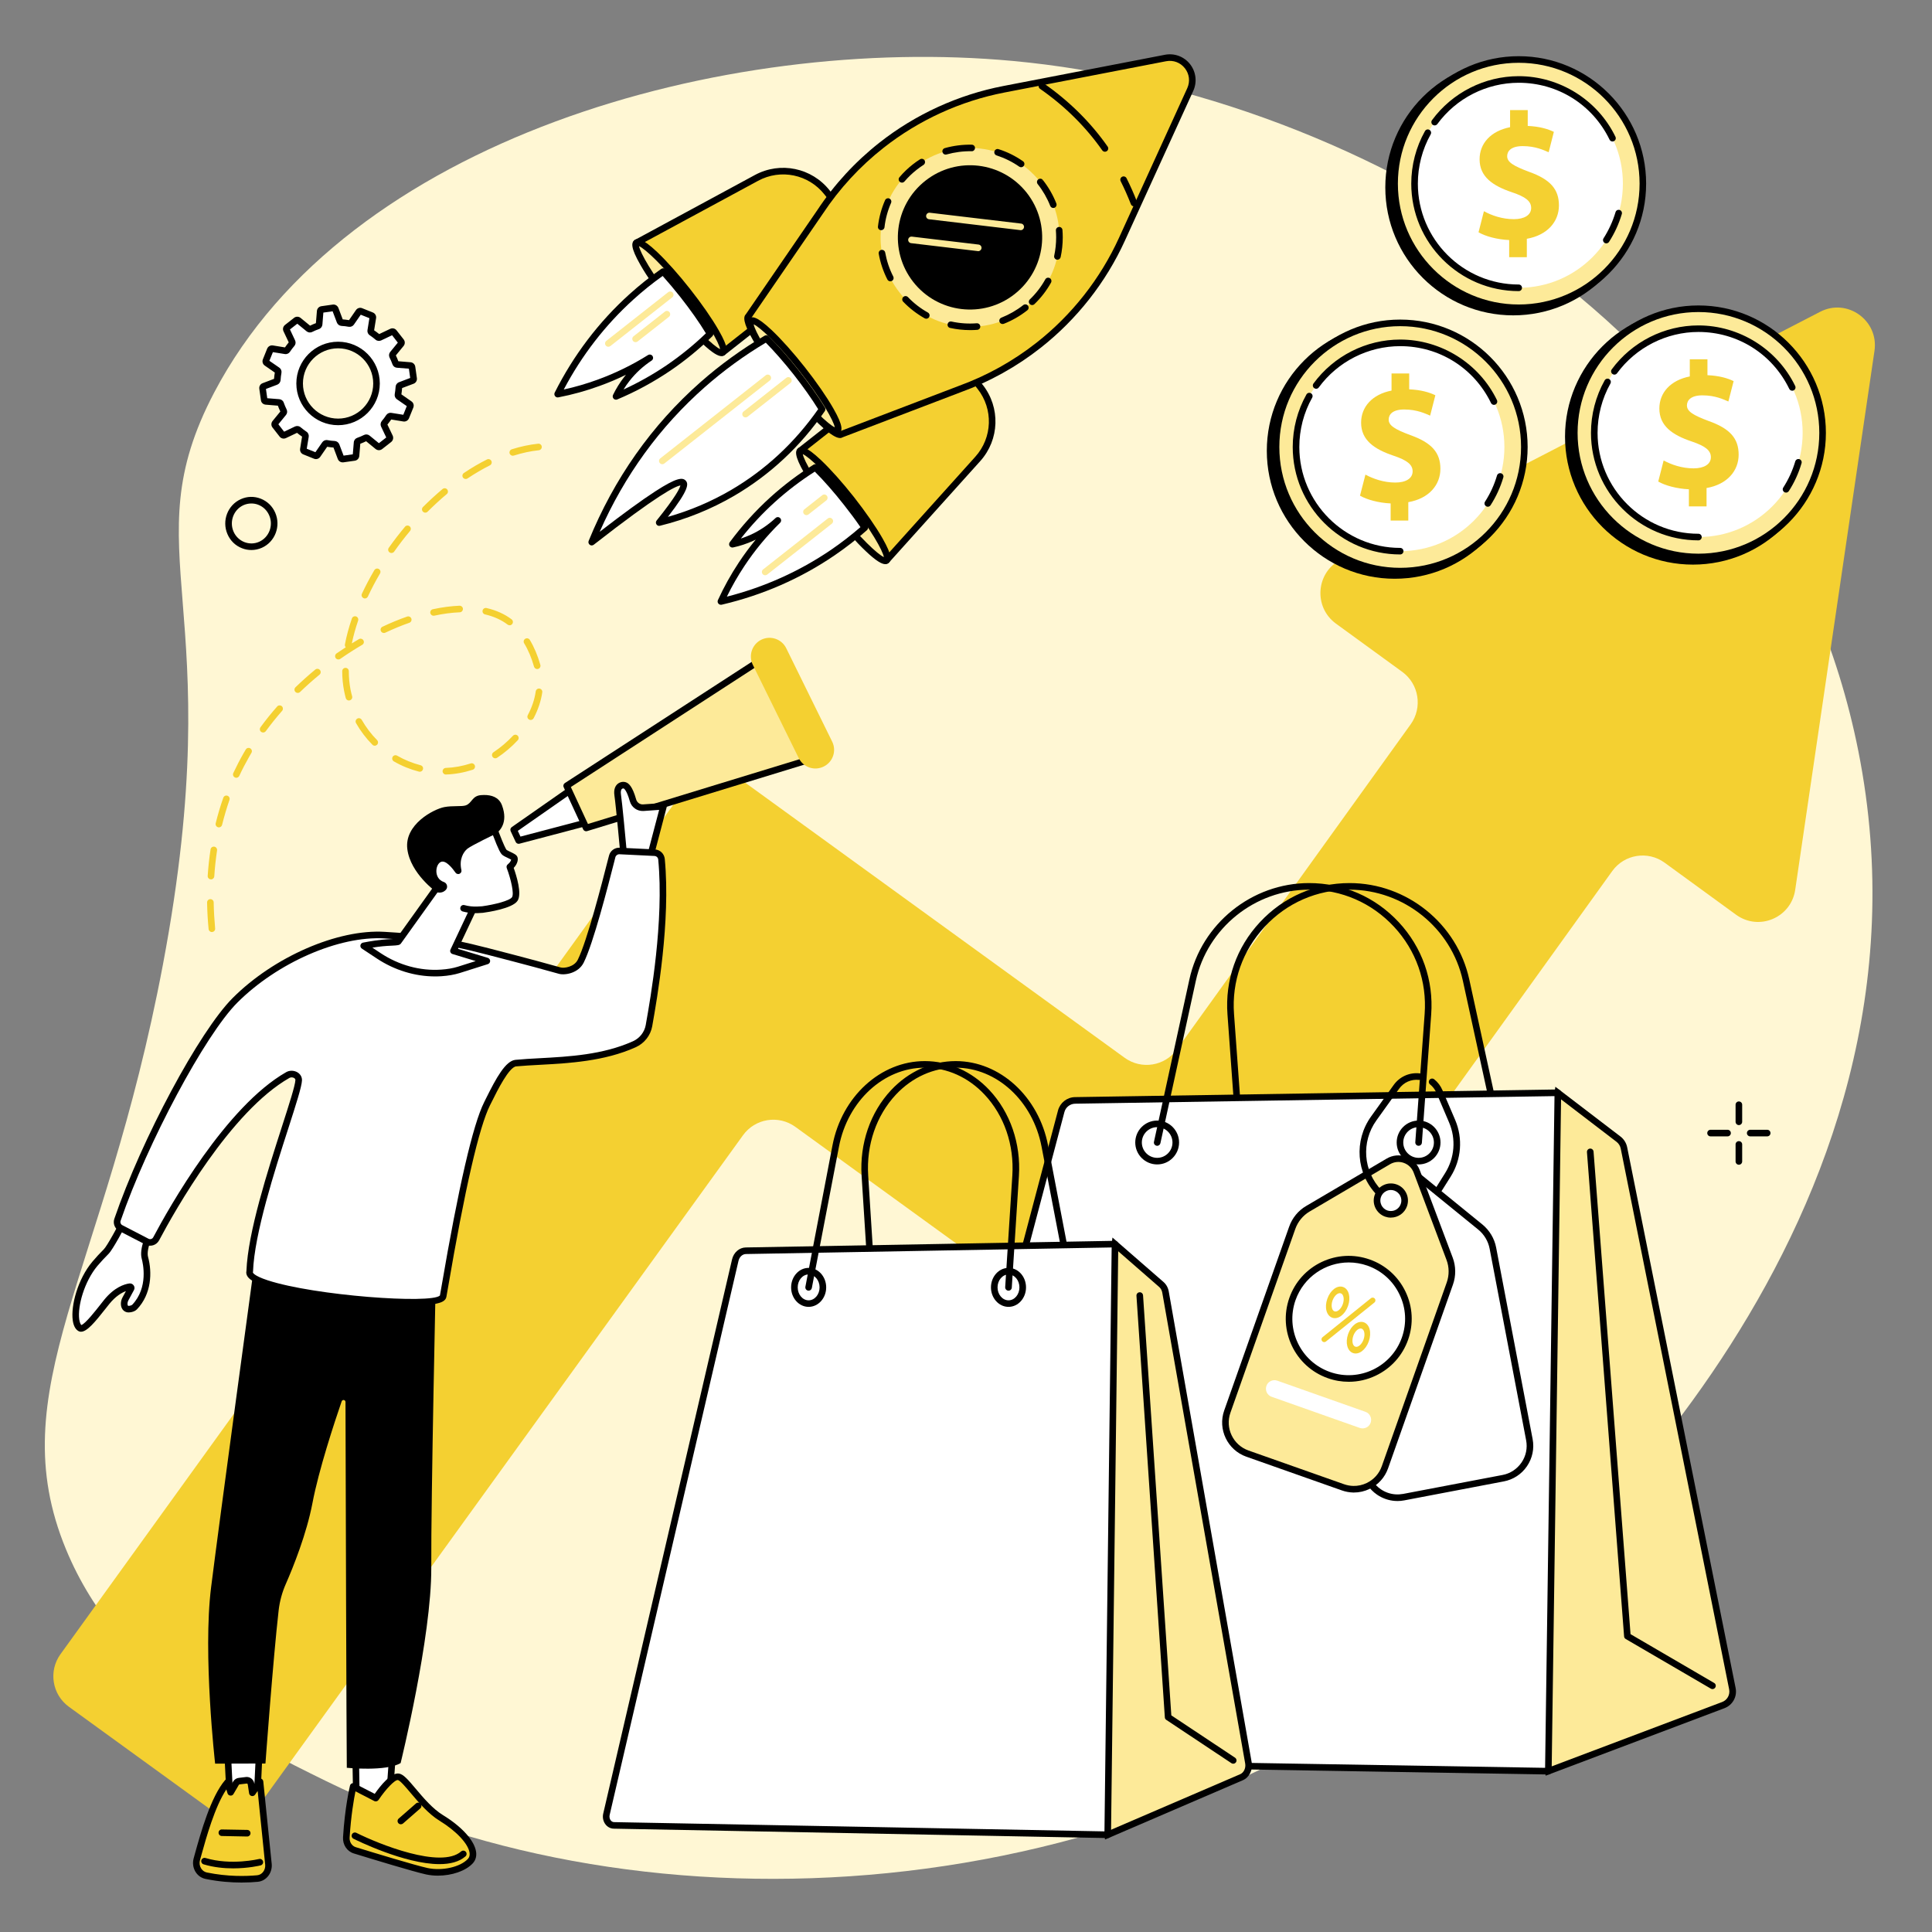 <svg xmlns="http://www.w3.org/2000/svg" xmlns:xlink="http://www.w3.org/1999/xlink" width="200" zoomAndPan="magnify" viewBox="0 0 150 150" height="200" preserveAspectRatio="xMidYMid meet" version="1.2"><rect x="0" y="0" width="150" height="150" fill="#808080" stroke="none"/><g id="0356738b70"><path style=" stroke:none;fill-rule:nonzero;fill:#fff7d4;fill-opacity:1;" d="M 5.125 120.293 C 9.312 130.422 19.086 135.223 25.332 138.289 C 49.949 150.379 87.332 148.996 114.227 127 C 120.52 121.852 151.539 94.887 144.285 58.332 C 137.871 26.02 105.723 7.246 78.656 4.734 C 56.234 2.652 26.957 10.785 16.625 30.484 C 10.125 42.875 17.949 46.816 12.648 74.898 C 8.059 99.203 0.004 107.898 5.125 120.293 "/><path style=" stroke:none;fill-rule:nonzero;fill:#000000;fill-opacity:1;" d="M 135.004 87.352 C 134.863 87.352 134.75 87.234 134.75 87.094 L 134.75 85.77 C 134.75 85.629 134.863 85.516 135.004 85.516 C 135.148 85.516 135.262 85.629 135.262 85.77 L 135.262 87.094 C 135.262 87.234 135.148 87.352 135.004 87.352 "/><path style=" stroke:none;fill-rule:nonzero;fill:#000000;fill-opacity:1;" d="M 135.004 90.43 C 134.863 90.43 134.75 90.316 134.75 90.172 L 134.75 88.852 C 134.75 88.711 134.863 88.598 135.004 88.598 C 135.148 88.598 135.262 88.711 135.262 88.852 L 135.262 90.172 C 135.262 90.316 135.148 90.43 135.004 90.43 "/><path style=" stroke:none;fill-rule:nonzero;fill:#000000;fill-opacity:1;" d="M 134.129 88.227 L 132.805 88.227 C 132.664 88.227 132.551 88.113 132.551 87.973 C 132.551 87.832 132.664 87.715 132.805 87.715 L 134.129 87.715 C 134.27 87.715 134.383 87.832 134.383 87.973 C 134.383 88.113 134.27 88.227 134.129 88.227 "/><path style=" stroke:none;fill-rule:nonzero;fill:#000000;fill-opacity:1;" d="M 137.207 88.227 L 135.887 88.227 C 135.746 88.227 135.629 88.113 135.629 87.973 C 135.629 87.832 135.746 87.715 135.887 87.715 L 137.207 87.715 C 137.348 87.715 137.461 87.832 137.461 87.973 C 137.461 88.113 137.348 88.227 137.207 88.227 "/><path style=" stroke:none;fill-rule:nonzero;fill:#000000;fill-opacity:1;" d="M 18.801 38.988 L 18.805 38.988 Z M 19.516 39.09 C 19.309 39.09 19.102 39.133 18.906 39.219 C 18.141 39.566 17.793 40.484 18.129 41.266 C 18.293 41.648 18.598 41.941 18.977 42.09 C 19.352 42.234 19.758 42.227 20.125 42.062 C 20.891 41.719 21.242 40.797 20.902 40.016 C 20.738 39.633 20.438 39.34 20.055 39.191 C 19.879 39.121 19.695 39.09 19.516 39.09 Z M 19.516 42.703 C 19.273 42.703 19.027 42.66 18.793 42.566 C 18.281 42.371 17.879 41.98 17.66 41.469 C 17.211 40.43 17.676 39.211 18.699 38.754 C 19.191 38.531 19.738 38.52 20.238 38.715 C 20.75 38.914 21.152 39.301 21.371 39.812 C 21.82 40.852 21.355 42.07 20.336 42.527 C 20.074 42.645 19.793 42.703 19.516 42.703 "/><path style=" stroke:none;fill-rule:nonzero;fill:#ffffff;fill-opacity:1;" d="M 26.25 32.754 C 24.602 32.754 23.266 31.418 23.266 29.77 C 23.266 28.121 24.602 26.785 26.25 26.785 C 27.898 26.785 29.234 28.121 29.234 29.77 C 29.234 31.418 27.898 32.754 26.25 32.754 Z M 31.988 28.508 C 31.98 28.438 31.922 28.383 31.852 28.379 L 30.836 28.297 C 30.777 28.289 30.727 28.25 30.707 28.195 C 30.641 28.004 30.562 27.824 30.477 27.645 C 30.449 27.594 30.457 27.531 30.492 27.484 L 31.137 26.695 C 31.184 26.641 31.184 26.562 31.141 26.508 L 30.59 25.805 C 30.547 25.75 30.469 25.73 30.406 25.762 L 29.484 26.199 C 29.43 26.223 29.367 26.215 29.324 26.176 C 29.172 26.047 29.016 25.926 28.848 25.82 C 28.801 25.785 28.773 25.727 28.781 25.668 L 28.945 24.66 C 28.957 24.594 28.918 24.523 28.855 24.5 L 28.027 24.164 C 27.961 24.137 27.887 24.16 27.848 24.219 L 27.27 25.055 C 27.234 25.105 27.176 25.129 27.117 25.117 C 26.922 25.082 26.727 25.059 26.527 25.047 C 26.469 25.043 26.414 25.008 26.395 24.953 L 26.031 23.996 C 26.008 23.934 25.941 23.891 25.871 23.902 L 24.988 24.027 C 24.918 24.035 24.863 24.094 24.859 24.164 L 24.777 25.18 C 24.77 25.238 24.73 25.289 24.676 25.309 C 24.488 25.375 24.305 25.453 24.129 25.543 C 24.074 25.566 24.012 25.562 23.965 25.523 L 23.176 24.879 C 23.121 24.836 23.043 24.836 22.988 24.879 L 22.285 25.43 C 22.23 25.473 22.215 25.547 22.242 25.613 L 22.68 26.535 C 22.707 26.586 22.695 26.648 22.656 26.695 C 22.527 26.848 22.41 27.004 22.301 27.172 C 22.27 27.219 22.211 27.246 22.152 27.238 L 21.145 27.074 C 21.074 27.062 21.008 27.102 20.98 27.164 L 20.648 27.992 C 20.621 28.059 20.645 28.133 20.703 28.172 L 21.539 28.754 C 21.586 28.785 21.609 28.844 21.602 28.902 C 21.562 29.098 21.539 29.293 21.527 29.496 C 21.527 29.555 21.488 29.605 21.434 29.629 L 20.48 29.988 C 20.414 30.016 20.375 30.082 20.383 30.148 L 20.508 31.035 C 20.52 31.105 20.578 31.156 20.645 31.164 L 21.664 31.246 C 21.723 31.25 21.77 31.289 21.793 31.348 C 21.855 31.535 21.934 31.719 22.023 31.895 C 22.051 31.949 22.043 32.012 22.004 32.059 L 21.363 32.848 C 21.316 32.902 21.316 32.98 21.359 33.035 L 21.91 33.738 C 21.953 33.793 22.027 33.812 22.094 33.781 L 23.016 33.344 C 23.066 33.32 23.129 33.328 23.176 33.367 C 23.328 33.496 23.484 33.613 23.648 33.723 C 23.699 33.754 23.727 33.812 23.715 33.871 L 23.551 34.879 C 23.543 34.949 23.578 35.016 23.645 35.043 L 24.473 35.375 C 24.539 35.402 24.613 35.383 24.652 35.324 L 25.23 34.484 C 25.266 34.438 25.324 34.414 25.383 34.422 C 25.574 34.461 25.773 34.484 25.973 34.496 C 26.031 34.496 26.086 34.535 26.105 34.59 L 26.465 35.543 C 26.492 35.609 26.559 35.648 26.629 35.641 L 27.512 35.516 C 27.582 35.504 27.633 35.449 27.641 35.379 L 27.723 34.359 C 27.727 34.301 27.77 34.25 27.824 34.234 C 28.012 34.164 28.195 34.09 28.371 34 C 28.426 33.973 28.488 33.98 28.535 34.02 L 29.32 34.66 C 29.375 34.707 29.453 34.707 29.512 34.664 L 30.211 34.113 C 30.27 34.07 30.285 33.992 30.258 33.93 L 29.82 33.008 C 29.793 32.953 29.805 32.891 29.844 32.848 C 29.969 32.695 30.09 32.535 30.199 32.371 C 30.23 32.32 30.289 32.297 30.348 32.305 L 31.355 32.469 C 31.422 32.48 31.492 32.441 31.52 32.375 L 31.852 31.547 C 31.879 31.484 31.855 31.406 31.797 31.367 L 30.961 30.789 C 30.91 30.754 30.887 30.695 30.898 30.637 C 30.934 30.445 30.957 30.246 30.969 30.047 C 30.973 29.988 31.012 29.938 31.066 29.914 L 32.02 29.555 C 32.086 29.527 32.125 29.461 32.113 29.391 L 31.988 28.508 "/><path style=" stroke:none;fill-rule:nonzero;fill:#000000;fill-opacity:1;" d="M 26.25 27.043 C 24.746 27.043 23.52 28.266 23.52 29.773 C 23.52 31.277 24.746 32.5 26.25 32.5 C 27.754 32.5 28.977 31.277 28.977 29.773 C 28.977 28.266 27.754 27.043 26.25 27.043 Z M 26.25 33.012 C 24.465 33.012 23.008 31.559 23.008 29.773 C 23.008 27.984 24.465 26.531 26.25 26.531 C 28.035 26.531 29.488 27.984 29.488 29.773 C 29.488 31.559 28.035 33.012 26.25 33.012 Z M 22.461 26.531 Z M 31.738 28.543 Z M 31.105 30.578 Z M 25.355 34.164 C 25.379 34.164 25.402 34.168 25.43 34.172 C 25.609 34.207 25.797 34.23 25.988 34.238 C 26.148 34.25 26.289 34.352 26.344 34.5 L 26.676 35.375 L 27.391 35.273 L 27.469 34.34 C 27.48 34.18 27.586 34.043 27.738 33.992 C 27.918 33.93 28.09 33.855 28.258 33.773 C 28.398 33.699 28.57 33.719 28.695 33.82 L 29.418 34.41 L 29.988 33.965 L 29.586 33.117 C 29.52 32.973 29.543 32.805 29.648 32.68 C 29.77 32.539 29.883 32.387 29.984 32.23 C 30.074 32.098 30.23 32.027 30.387 32.055 L 31.312 32.203 L 31.582 31.531 L 30.816 31 C 30.684 30.91 30.617 30.75 30.648 30.59 C 30.68 30.41 30.703 30.223 30.715 30.031 C 30.723 29.875 30.824 29.734 30.977 29.676 L 31.848 29.344 L 31.746 28.625 L 30.816 28.551 C 30.656 28.539 30.52 28.434 30.469 28.281 C 30.402 28.102 30.332 27.926 30.246 27.762 C 30.176 27.617 30.195 27.445 30.297 27.324 L 30.887 26.602 L 30.441 26.027 L 29.594 26.43 C 29.449 26.496 29.277 26.477 29.156 26.371 C 29.016 26.25 28.863 26.137 28.707 26.031 C 28.574 25.945 28.504 25.785 28.531 25.629 L 28.68 24.703 L 28.008 24.434 L 27.477 25.203 C 27.387 25.332 27.227 25.398 27.07 25.371 C 26.887 25.336 26.699 25.312 26.512 25.305 C 26.352 25.293 26.211 25.191 26.156 25.043 L 25.824 24.168 L 25.105 24.27 L 25.031 25.203 C 25.016 25.359 24.91 25.5 24.762 25.551 C 24.582 25.613 24.406 25.688 24.242 25.77 C 24.098 25.844 23.926 25.824 23.805 25.723 L 23.082 25.133 L 22.512 25.578 L 22.91 26.426 C 22.98 26.57 22.957 26.742 22.852 26.863 C 22.73 27.004 22.617 27.156 22.512 27.312 C 22.426 27.445 22.266 27.516 22.109 27.488 L 21.188 27.34 L 20.914 28.012 L 21.684 28.543 C 21.816 28.633 21.879 28.793 21.852 28.949 C 21.816 29.133 21.797 29.32 21.785 29.512 C 21.773 29.668 21.672 29.809 21.523 29.867 L 20.648 30.199 L 20.75 30.918 L 21.684 30.992 C 21.84 31.004 21.98 31.109 22.031 31.262 C 22.094 31.441 22.168 31.617 22.25 31.781 C 22.324 31.926 22.305 32.098 22.203 32.219 L 21.613 32.941 L 22.059 33.516 L 22.902 33.113 C 23.047 33.047 23.219 33.066 23.34 33.172 C 23.484 33.293 23.633 33.406 23.789 33.512 C 23.926 33.598 23.992 33.758 23.969 33.914 L 23.816 34.84 L 24.488 35.109 L 25.02 34.34 C 25.098 34.23 25.223 34.164 25.355 34.164 Z M 26.605 35.898 C 26.438 35.898 26.289 35.797 26.227 35.637 L 25.891 34.746 C 25.727 34.734 25.562 34.715 25.402 34.688 L 24.863 35.469 C 24.754 35.625 24.555 35.688 24.375 35.613 L 23.551 35.281 C 23.371 35.211 23.27 35.027 23.301 34.84 L 23.453 33.898 C 23.316 33.809 23.188 33.711 23.062 33.605 L 22.203 34.012 C 22.027 34.094 21.824 34.047 21.707 33.895 L 21.156 33.191 C 21.039 33.043 21.043 32.832 21.164 32.684 L 21.766 31.949 C 21.695 31.805 21.629 31.652 21.574 31.496 L 20.625 31.418 C 20.434 31.402 20.281 31.262 20.258 31.07 L 20.133 30.188 C 20.105 29.996 20.211 29.816 20.391 29.75 L 21.277 29.414 C 21.289 29.25 21.309 29.086 21.336 28.926 L 20.555 28.383 C 20.398 28.277 20.34 28.074 20.41 27.898 L 20.742 27.07 C 20.816 26.895 20.996 26.789 21.188 26.82 L 22.125 26.973 C 22.215 26.84 22.316 26.707 22.418 26.582 L 22.012 25.723 C 21.93 25.547 21.977 25.348 22.129 25.227 L 22.832 24.676 C 22.98 24.559 23.191 24.562 23.34 24.684 L 24.074 25.285 C 24.219 25.211 24.371 25.148 24.527 25.09 L 24.605 24.145 C 24.621 23.953 24.762 23.801 24.953 23.773 L 25.836 23.648 C 26.023 23.621 26.203 23.73 26.273 23.906 L 26.609 24.797 C 26.773 24.809 26.938 24.828 27.098 24.855 L 27.637 24.074 C 27.746 23.918 27.945 23.855 28.121 23.93 L 28.949 24.262 C 29.125 24.332 29.23 24.516 29.199 24.703 L 29.047 25.645 C 29.18 25.734 29.312 25.832 29.438 25.938 L 30.297 25.531 C 30.469 25.449 30.672 25.496 30.789 25.648 L 31.34 26.352 C 31.457 26.5 31.457 26.711 31.336 26.859 L 30.734 27.594 C 30.805 27.738 30.871 27.891 30.926 28.047 L 31.875 28.125 C 32.062 28.141 32.215 28.281 32.242 28.473 L 32.367 29.355 C 32.395 29.543 32.289 29.727 32.109 29.793 L 31.219 30.129 C 31.207 30.293 31.188 30.457 31.164 30.617 L 31.941 31.16 C 32.102 31.266 32.16 31.469 32.09 31.645 L 31.754 32.473 C 31.684 32.648 31.5 32.754 31.312 32.723 L 30.375 32.57 C 30.281 32.703 30.184 32.836 30.078 32.961 L 30.488 33.82 C 30.566 33.996 30.52 34.195 30.371 34.316 L 29.668 34.867 C 29.516 34.984 29.309 34.98 29.16 34.859 L 28.426 34.258 C 28.277 34.332 28.125 34.395 27.973 34.453 L 27.895 35.398 C 27.879 35.59 27.738 35.742 27.547 35.77 L 26.664 35.895 C 26.645 35.898 26.625 35.898 26.605 35.898 "/><path style=" stroke:none;fill-rule:nonzero;fill:#f4d031;fill-opacity:1;" d="M 141.316 24.207 L 104.09 43.453 C 102.164 44.449 101.965 47.137 103.723 48.418 L 108.867 52.16 C 110.168 53.105 110.461 54.93 109.523 56.238 L 91.379 81.469 C 90.441 82.777 88.621 83.07 87.316 82.125 L 57.359 60.406 C 56.055 59.461 54.234 59.754 53.297 61.062 L 4.691 128.438 C 3.75 129.746 4.047 131.57 5.352 132.516 L 16.301 140.457 C 17.605 141.402 19.426 141.109 20.367 139.801 L 57.684 88.145 C 58.625 86.836 60.441 86.543 61.75 87.488 L 91.691 109.195 C 92.996 110.141 94.816 109.848 95.758 108.539 L 125.172 67.633 C 126.113 66.324 127.938 66.031 129.242 66.98 L 134.789 71.02 C 136.562 72.309 139.059 71.254 139.379 69.086 L 145.535 27.234 C 145.879 24.883 143.422 23.117 141.316 24.207 "/><path style=" stroke:none;fill-rule:nonzero;fill:#000000;fill-opacity:1;" d="M 118.219 35 C 118.219 40.484 113.773 44.934 108.285 44.934 C 102.801 44.934 98.355 40.484 98.355 35 C 98.355 29.516 102.801 25.066 108.285 25.066 C 113.773 25.066 118.219 29.516 118.219 35 "/><path style=" stroke:none;fill-rule:nonzero;fill:#fdea99;fill-opacity:1;" d="M 118.352 34.703 C 118.352 40.027 114.035 44.344 108.711 44.344 C 103.391 44.344 99.074 40.027 99.074 34.703 C 99.074 29.383 103.391 25.066 108.711 25.066 C 114.035 25.066 118.352 29.383 118.352 34.703 "/><path style=" stroke:none;fill-rule:nonzero;fill:#000000;fill-opacity:1;" d="M 108.711 25.324 C 103.539 25.324 99.328 29.531 99.328 34.703 C 99.328 39.879 103.539 44.086 108.711 44.086 C 113.887 44.086 118.094 39.879 118.094 34.703 C 118.094 29.531 113.887 25.324 108.711 25.324 Z M 108.711 44.598 C 103.258 44.598 98.82 40.16 98.82 34.703 C 98.82 29.25 103.258 24.812 108.711 24.812 C 114.168 24.812 118.605 29.25 118.605 34.703 C 118.605 40.16 114.168 44.598 108.711 44.598 "/><path style=" stroke:none;fill-rule:nonzero;fill:#ffffff;fill-opacity:1;" d="M 116.801 34.707 C 116.801 39.172 113.18 42.793 108.711 42.793 C 104.246 42.793 100.625 39.172 100.625 34.707 C 100.625 30.238 104.246 26.617 108.711 26.617 C 113.18 26.617 116.801 30.238 116.801 34.707 "/><path style=" stroke:none;fill-rule:nonzero;fill:#000000;fill-opacity:1;" d="M 115.512 39.344 C 115.465 39.344 115.414 39.328 115.375 39.301 C 115.254 39.223 115.219 39.066 115.297 38.949 C 115.703 38.32 116.016 37.637 116.227 36.918 C 116.266 36.785 116.41 36.707 116.543 36.746 C 116.68 36.785 116.758 36.93 116.719 37.062 C 116.492 37.828 116.16 38.555 115.727 39.227 C 115.676 39.301 115.594 39.344 115.512 39.344 "/><path style=" stroke:none;fill-rule:nonzero;fill:#000000;fill-opacity:1;" d="M 115.992 31.434 C 115.898 31.434 115.805 31.379 115.762 31.289 C 114.438 28.566 111.738 26.875 108.711 26.875 C 106.227 26.875 103.863 28.07 102.391 30.078 C 102.309 30.195 102.145 30.219 102.035 30.133 C 101.918 30.051 101.895 29.891 101.977 29.777 C 103.547 27.637 106.062 26.363 108.711 26.363 C 111.887 26.363 114.836 28.207 116.223 31.066 C 116.281 31.195 116.23 31.348 116.102 31.406 C 116.066 31.426 116.027 31.434 115.992 31.434 "/><path style=" stroke:none;fill-rule:nonzero;fill:#000000;fill-opacity:1;" d="M 108.711 43.047 C 104.109 43.047 100.367 39.305 100.367 34.703 C 100.367 33.277 100.734 31.867 101.43 30.629 C 101.5 30.504 101.656 30.461 101.777 30.531 C 101.902 30.598 101.945 30.754 101.875 30.879 C 101.223 32.039 100.879 33.363 100.879 34.703 C 100.879 39.023 104.395 42.539 108.711 42.539 C 108.852 42.539 108.965 42.652 108.965 42.793 C 108.965 42.934 108.852 43.047 108.711 43.047 "/><path style=" stroke:none;fill-rule:nonzero;fill:#f4d031;fill-opacity:1;" d="M 107.969 40.418 L 107.969 39.086 C 107.031 39.043 106.121 38.793 105.59 38.484 L 106.012 36.848 C 106.598 37.168 107.426 37.465 108.332 37.465 C 109.133 37.465 109.676 37.156 109.676 36.594 C 109.676 36.062 109.227 35.727 108.191 35.379 C 106.695 34.875 105.676 34.172 105.676 32.816 C 105.676 31.586 106.543 30.617 108.039 30.324 L 108.039 28.996 L 109.41 28.996 L 109.41 30.227 C 110.348 30.27 110.977 30.465 111.441 30.688 L 111.035 32.27 C 110.672 32.117 110.027 31.793 109.02 31.793 C 108.109 31.793 107.816 32.188 107.816 32.578 C 107.816 33.039 108.305 33.336 109.496 33.781 C 111.16 34.371 111.832 35.141 111.832 36.398 C 111.832 37.645 110.949 38.707 109.34 38.988 L 109.34 40.418 L 107.969 40.418 "/><path style=" stroke:none;fill-rule:nonzero;fill:#000000;fill-opacity:1;" d="M 127.422 14.551 C 127.422 20.039 122.973 24.484 117.488 24.484 C 112.004 24.484 107.555 20.039 107.555 14.551 C 107.555 9.066 112.004 4.621 117.488 4.621 C 122.973 4.621 127.422 9.066 127.422 14.551 "/><path style=" stroke:none;fill-rule:nonzero;fill:#fdea99;fill-opacity:1;" d="M 127.551 14.258 C 127.551 19.578 123.234 23.895 117.914 23.895 C 112.59 23.895 108.277 19.578 108.277 14.258 C 108.277 8.934 112.59 4.621 117.914 4.621 C 123.234 4.621 127.551 8.934 127.551 14.258 "/><path style=" stroke:none;fill-rule:nonzero;fill:#000000;fill-opacity:1;" d="M 117.914 4.875 C 112.742 4.875 108.531 9.086 108.531 14.258 C 108.531 19.43 112.742 23.641 117.914 23.641 C 123.086 23.641 127.297 19.43 127.297 14.258 C 127.297 9.086 123.086 4.875 117.914 4.875 Z M 117.914 24.152 C 112.457 24.152 108.02 19.711 108.02 14.258 C 108.02 8.801 112.457 4.363 117.914 4.363 C 123.367 4.363 127.805 8.801 127.805 14.258 C 127.805 19.711 123.367 24.152 117.914 24.152 "/><path style=" stroke:none;fill-rule:nonzero;fill:#ffffff;fill-opacity:1;" d="M 126 14.258 C 126 18.723 122.379 22.344 117.914 22.344 C 113.445 22.344 109.824 18.723 109.824 14.258 C 109.824 9.789 113.445 6.168 117.914 6.168 C 122.379 6.168 126 9.789 126 14.258 "/><path style=" stroke:none;fill-rule:nonzero;fill:#000000;fill-opacity:1;" d="M 124.711 18.895 C 124.664 18.895 124.617 18.883 124.574 18.855 C 124.457 18.777 124.422 18.617 124.5 18.5 C 124.902 17.871 125.215 17.188 125.43 16.473 C 125.469 16.336 125.609 16.258 125.746 16.301 C 125.879 16.34 125.957 16.48 125.918 16.617 C 125.691 17.379 125.359 18.105 124.926 18.777 C 124.879 18.852 124.797 18.895 124.711 18.895 "/><path style=" stroke:none;fill-rule:nonzero;fill:#000000;fill-opacity:1;" d="M 125.191 10.984 C 125.098 10.984 125.008 10.934 124.965 10.84 C 123.641 8.117 120.941 6.426 117.914 6.426 C 115.426 6.426 113.066 7.621 111.594 9.633 C 111.508 9.746 111.348 9.77 111.234 9.688 C 111.121 9.602 111.098 9.441 111.18 9.328 C 112.75 7.191 115.266 5.914 117.914 5.914 C 121.09 5.914 124.035 7.758 125.422 10.617 C 125.484 10.746 125.434 10.898 125.305 10.957 C 125.27 10.977 125.23 10.984 125.191 10.984 "/><path style=" stroke:none;fill-rule:nonzero;fill:#000000;fill-opacity:1;" d="M 117.914 22.602 C 113.312 22.602 109.57 18.859 109.57 14.258 C 109.57 12.828 109.938 11.418 110.633 10.18 C 110.703 10.055 110.855 10.012 110.98 10.082 C 111.102 10.152 111.148 10.305 111.078 10.43 C 110.426 11.594 110.082 12.914 110.082 14.258 C 110.082 18.578 113.594 22.09 117.914 22.09 C 118.055 22.09 118.168 22.203 118.168 22.344 C 118.168 22.488 118.055 22.602 117.914 22.602 "/><path style=" stroke:none;fill-rule:nonzero;fill:#f4d031;fill-opacity:1;" d="M 117.172 19.969 L 117.172 18.637 C 116.234 18.598 115.324 18.344 114.793 18.035 L 115.211 16.398 C 115.801 16.723 116.625 17.016 117.535 17.016 C 118.332 17.016 118.879 16.707 118.879 16.145 C 118.879 15.613 118.43 15.277 117.395 14.93 C 115.898 14.426 114.875 13.727 114.875 12.367 C 114.875 11.137 115.742 10.172 117.242 9.875 L 117.242 8.547 L 118.613 8.547 L 118.613 9.777 C 119.551 9.82 120.18 10.016 120.641 10.238 L 120.238 11.82 C 119.871 11.668 119.23 11.344 118.223 11.344 C 117.312 11.344 117.016 11.738 117.016 12.129 C 117.016 12.59 117.508 12.887 118.695 13.332 C 120.363 13.922 121.035 14.691 121.035 15.949 C 121.035 17.195 120.152 18.258 118.543 18.539 L 118.543 19.969 L 117.172 19.969 "/><path style=" stroke:none;fill-rule:nonzero;fill:#000000;fill-opacity:1;" d="M 141.375 33.902 C 141.375 39.387 136.93 43.836 131.441 43.836 C 125.957 43.836 121.508 39.387 121.508 33.902 C 121.508 28.418 125.957 23.969 131.441 23.969 C 136.93 23.969 141.375 28.418 141.375 33.902 "/><path style=" stroke:none;fill-rule:nonzero;fill:#fdea99;fill-opacity:1;" d="M 141.504 33.609 C 141.504 38.93 137.191 43.246 131.867 43.246 C 126.543 43.246 122.23 38.93 122.23 33.609 C 122.23 28.285 126.543 23.973 131.867 23.973 C 137.191 23.973 141.504 28.285 141.504 33.609 "/><path style=" stroke:none;fill-rule:nonzero;fill:#000000;fill-opacity:1;" d="M 131.867 24.227 C 126.695 24.227 122.484 28.434 122.484 33.609 C 122.484 38.781 126.695 42.988 131.867 42.988 C 137.039 42.988 141.25 38.781 141.25 33.609 C 141.25 28.434 137.039 24.227 131.867 24.227 Z M 131.867 43.5 C 126.41 43.5 121.973 39.062 121.973 33.609 C 121.973 28.152 126.41 23.715 131.867 23.715 C 137.32 23.715 141.762 28.152 141.762 33.609 C 141.762 39.062 137.32 43.5 131.867 43.5 "/><path style=" stroke:none;fill-rule:nonzero;fill:#ffffff;fill-opacity:1;" d="M 139.957 33.605 C 139.957 38.074 136.336 41.695 131.867 41.695 C 127.402 41.695 123.781 38.074 123.781 33.605 C 123.781 29.141 127.402 25.52 131.867 25.52 C 136.336 25.52 139.957 29.141 139.957 33.605 "/><path style=" stroke:none;fill-rule:nonzero;fill:#000000;fill-opacity:1;" d="M 138.668 38.246 C 138.621 38.246 138.57 38.23 138.527 38.203 C 138.41 38.129 138.375 37.969 138.453 37.852 C 138.859 37.219 139.172 36.539 139.383 35.824 C 139.422 35.688 139.566 35.609 139.699 35.648 C 139.836 35.688 139.914 35.832 139.871 35.965 C 139.648 36.73 139.316 37.457 138.883 38.129 C 138.832 38.203 138.75 38.246 138.668 38.246 "/><path style=" stroke:none;fill-rule:nonzero;fill:#000000;fill-opacity:1;" d="M 139.148 30.336 C 139.055 30.336 138.961 30.281 138.918 30.191 C 137.594 27.469 134.895 25.773 131.867 25.773 C 129.383 25.773 127.02 26.973 125.547 28.98 C 125.465 29.094 125.305 29.121 125.191 29.035 C 125.078 28.953 125.051 28.793 125.133 28.68 C 126.703 26.539 129.219 25.266 131.867 25.266 C 135.043 25.266 137.992 27.109 139.379 29.969 C 139.438 30.094 139.387 30.25 139.258 30.309 C 139.223 30.328 139.184 30.336 139.148 30.336 "/><path style=" stroke:none;fill-rule:nonzero;fill:#000000;fill-opacity:1;" d="M 131.867 41.953 C 127.266 41.953 123.523 38.207 123.523 33.609 C 123.523 32.18 123.891 30.77 124.586 29.531 C 124.656 29.406 124.812 29.363 124.934 29.43 C 125.059 29.5 125.102 29.656 125.031 29.781 C 124.379 30.941 124.035 32.266 124.035 33.609 C 124.035 37.926 127.547 41.441 131.867 41.441 C 132.008 41.441 132.121 41.555 132.121 41.695 C 132.121 41.836 132.008 41.953 131.867 41.953 "/><path style=" stroke:none;fill-rule:nonzero;fill:#f4d031;fill-opacity:1;" d="M 131.125 39.316 L 131.125 37.988 C 130.188 37.945 129.277 37.695 128.746 37.387 L 129.164 35.75 C 129.754 36.07 130.578 36.363 131.488 36.363 C 132.289 36.363 132.832 36.055 132.832 35.496 C 132.832 34.965 132.387 34.629 131.348 34.277 C 129.852 33.777 128.832 33.074 128.832 31.719 C 128.832 30.488 129.699 29.52 131.195 29.227 L 131.195 27.898 L 132.566 27.898 L 132.566 29.129 C 133.504 29.172 134.137 29.367 134.598 29.59 L 134.191 31.172 C 133.828 31.02 133.184 30.695 132.176 30.695 C 131.266 30.695 130.973 31.09 130.973 31.48 C 130.973 31.941 131.461 32.238 132.652 32.684 C 134.316 33.273 134.988 34.039 134.988 35.301 C 134.988 36.547 134.109 37.609 132.496 37.891 L 132.496 39.316 L 131.125 39.316 "/><path style=" stroke:none;fill-rule:nonzero;fill:#f4d031;fill-opacity:1;" d="M 65.832 17 L 64.215 14.945 C 62.906 13.285 60.594 12.805 58.734 13.812 L 49.41 18.855 L 56.109 27.359 L 59.09 25.012 L 65.832 17 "/><path style=" stroke:none;fill-rule:nonzero;fill:#000000;fill-opacity:1;" d="M 49.801 18.934 L 56.152 27 L 58.914 24.828 L 65.504 16.996 L 64.016 15.105 C 62.781 13.535 60.609 13.086 58.855 14.039 Z M 56.109 27.617 C 56.102 27.617 56.09 27.617 56.078 27.613 C 56.012 27.605 55.949 27.57 55.91 27.52 L 49.211 19.012 C 49.164 18.953 49.148 18.875 49.16 18.801 C 49.176 18.727 49.223 18.664 49.289 18.629 L 58.613 13.586 C 60.586 12.52 63.027 13.023 64.418 14.789 L 66.035 16.844 C 66.109 16.938 66.105 17.07 66.031 17.164 L 59.285 25.176 C 59.277 25.191 59.262 25.203 59.25 25.215 L 56.27 27.562 C 56.223 27.598 56.168 27.617 56.109 27.617 "/><path style=" stroke:none;fill-rule:nonzero;fill:#fdea99;fill-opacity:1;" d="M 56.109 27.359 C 55.762 27.633 53.98 25.953 52.133 23.602 C 50.281 21.254 49.062 19.129 49.41 18.852 C 49.758 18.578 51.539 20.262 53.391 22.609 C 55.242 24.961 56.457 27.086 56.109 27.359 "/><path style=" stroke:none;fill-rule:nonzero;fill:#000000;fill-opacity:1;" d="M 49.613 19.109 C 49.703 19.617 50.629 21.281 52.332 23.445 C 54.035 25.609 55.438 26.898 55.91 27.105 C 55.82 26.598 54.895 24.934 53.191 22.77 C 51.484 20.605 50.086 19.316 49.613 19.109 Z M 56.016 27.133 Z M 56.02 27.652 C 55.758 27.652 55.332 27.43 54.508 26.652 C 53.75 25.934 52.832 24.906 51.93 23.762 C 51.027 22.613 50.246 21.484 49.727 20.578 C 48.93 19.188 49.027 18.832 49.254 18.652 C 49.48 18.477 49.848 18.461 51.016 19.562 C 51.773 20.281 52.691 21.309 53.59 22.453 C 54.492 23.598 55.277 24.73 55.797 25.637 C 56.594 27.027 56.496 27.383 56.27 27.562 C 56.203 27.613 56.125 27.652 56.02 27.652 "/><path style=" stroke:none;fill-rule:nonzero;fill:#ffffff;fill-opacity:1;" d="M 53.02 22.902 C 52.492 22.234 51.973 21.617 51.488 21.086 C 50.691 21.645 49.859 22.293 49.02 23.051 C 46.098 25.699 44.336 28.539 43.297 30.602 C 44.242 30.418 45.32 30.141 46.484 29.719 C 48.09 29.133 49.414 28.43 50.449 27.781 C 49.945 28.113 49.277 28.641 48.66 29.43 C 48.285 29.914 48.016 30.379 47.824 30.777 C 49.02 30.277 50.43 29.566 51.914 28.559 C 53.195 27.688 54.258 26.773 55.129 25.922 C 54.637 25.082 53.898 24.02 53.02 22.902 "/><path style=" stroke:none;fill-rule:nonzero;fill:#000000;fill-opacity:1;" d="M 51.449 21.426 C 50.66 21.988 49.898 22.598 49.191 23.242 C 46.996 25.227 45.176 27.582 43.77 30.242 C 44.66 30.047 45.543 29.789 46.398 29.477 C 47.762 28.98 49.078 28.34 50.312 27.566 C 50.434 27.492 50.59 27.527 50.664 27.645 C 50.742 27.762 50.707 27.922 50.59 27.996 C 49.926 28.434 49.344 28.969 48.863 29.59 C 48.699 29.797 48.547 30.016 48.41 30.242 C 49.578 29.703 50.707 29.07 51.77 28.348 C 52.844 27.613 53.867 26.785 54.805 25.879 C 54.305 25.051 53.605 24.055 52.82 23.059 C 52.359 22.477 51.898 21.926 51.449 21.426 Z M 47.824 31.031 C 47.758 31.031 47.688 31.004 47.641 30.953 C 47.566 30.875 47.551 30.762 47.594 30.664 C 47.832 30.172 48.125 29.703 48.457 29.273 C 48.504 29.215 48.551 29.156 48.598 29.098 C 47.938 29.422 47.262 29.707 46.57 29.957 C 45.527 30.34 44.441 30.641 43.344 30.852 C 43.25 30.871 43.152 30.832 43.094 30.754 C 43.035 30.676 43.023 30.574 43.066 30.484 C 44.531 27.574 46.477 25.008 48.848 22.863 C 49.629 22.156 50.465 21.488 51.34 20.875 C 51.445 20.801 51.59 20.816 51.676 20.914 C 52.184 21.469 52.703 22.086 53.223 22.742 C 54.074 23.828 54.832 24.91 55.348 25.793 C 55.406 25.895 55.391 26.023 55.309 26.105 C 54.305 27.086 53.215 27.984 52.059 28.77 C 50.762 29.648 49.371 30.406 47.926 31.012 C 47.891 31.027 47.859 31.031 47.824 31.031 "/><path style=" stroke:none;fill-rule:nonzero;fill:#f4d031;fill-opacity:1;" d="M 74.48 27.98 L 76.098 30.035 C 77.406 31.695 77.328 34.059 75.914 35.629 L 68.828 43.508 L 62.129 35.004 L 65.109 32.656 L 74.48 27.98 "/><path style=" stroke:none;fill-rule:nonzero;fill:#000000;fill-opacity:1;" d="M 62.488 35.043 L 68.84 43.113 L 75.723 35.461 C 77.059 33.977 77.133 31.762 75.898 30.191 L 74.406 28.301 L 65.246 32.871 Z M 68.824 43.766 C 68.824 43.766 68.82 43.766 68.816 43.766 C 68.742 43.762 68.672 43.727 68.625 43.668 L 61.926 35.16 C 61.84 35.051 61.859 34.891 61.969 34.801 L 64.953 32.453 C 64.965 32.441 64.98 32.434 64.996 32.426 L 74.367 27.75 C 74.473 27.699 74.605 27.727 74.68 27.824 L 76.297 29.875 C 77.688 31.641 77.605 34.133 76.105 35.801 L 69.016 43.68 C 68.969 43.734 68.898 43.766 68.824 43.766 "/><path style=" stroke:none;fill-rule:nonzero;fill:#fdea99;fill-opacity:1;" d="M 62.129 35 C 61.781 35.277 63 37.402 64.848 39.75 C 66.699 42.102 68.48 43.781 68.828 43.508 C 69.176 43.234 67.957 41.109 66.105 38.758 C 64.258 36.41 62.477 34.727 62.129 35 "/><path style=" stroke:none;fill-rule:nonzero;fill:#000000;fill-opacity:1;" d="M 62.328 35.258 C 62.422 35.766 63.344 37.43 65.047 39.594 C 66.754 41.758 68.152 43.047 68.625 43.254 C 68.535 42.746 67.609 41.082 65.906 38.918 C 64.203 36.754 62.801 35.465 62.328 35.258 Z M 68.734 43.801 C 68.473 43.801 68.047 43.578 67.227 42.801 C 66.465 42.082 65.547 41.055 64.648 39.91 C 63.742 38.766 62.961 37.633 62.441 36.727 C 61.645 35.336 61.742 34.98 61.969 34.801 C 62.195 34.625 62.562 34.613 63.73 35.711 C 64.488 36.43 65.406 37.457 66.309 38.602 C 67.207 39.75 67.992 40.879 68.512 41.785 C 69.309 43.176 69.211 43.531 68.984 43.711 C 68.918 43.762 68.84 43.801 68.734 43.801 "/><path style=" stroke:none;fill-rule:nonzero;fill:#ffffff;fill-opacity:1;" d="M 65.738 39.051 C 66.266 39.723 66.738 40.371 67.145 40.969 C 66.414 41.613 65.586 42.27 64.652 42.906 C 61.395 45.129 58.219 46.176 55.973 46.699 C 56.371 45.824 56.895 44.84 57.578 43.809 C 58.523 42.383 59.516 41.262 60.387 40.406 C 59.949 40.816 59.281 41.344 58.367 41.758 C 57.812 42.012 57.293 42.16 56.863 42.254 C 57.629 41.211 58.652 40.008 59.98 38.801 C 61.129 37.758 62.262 36.938 63.293 36.293 C 63.996 36.969 64.859 37.934 65.738 39.051 "/><path style=" stroke:none;fill-rule:nonzero;fill:#000000;fill-opacity:1;" d="M 60.391 40.148 C 60.457 40.148 60.523 40.176 60.574 40.23 C 60.672 40.328 60.668 40.492 60.566 40.59 C 59.527 41.609 58.594 42.738 57.793 43.949 C 57.289 44.707 56.832 45.504 56.434 46.324 C 59.348 45.582 62.062 44.359 64.512 42.695 C 65.301 42.156 66.07 41.562 66.805 40.926 C 66.422 40.367 65.996 39.793 65.535 39.211 C 64.754 38.215 63.949 37.301 63.262 36.617 C 62.16 37.32 61.113 38.117 60.152 38.988 C 59.199 39.852 58.316 40.801 57.52 41.812 C 57.773 41.73 58.023 41.633 58.262 41.527 C 58.977 41.203 59.633 40.762 60.215 40.219 C 60.262 40.172 60.328 40.148 60.391 40.148 Z M 55.973 46.953 C 55.895 46.953 55.824 46.922 55.773 46.859 C 55.711 46.785 55.699 46.68 55.738 46.594 C 56.203 45.578 56.75 44.594 57.367 43.664 C 57.77 43.055 58.207 42.465 58.676 41.895 C 58.609 41.93 58.543 41.961 58.473 41.992 C 57.977 42.215 57.453 42.391 56.918 42.504 C 56.812 42.527 56.707 42.48 56.648 42.395 C 56.59 42.305 56.594 42.188 56.656 42.102 C 57.586 40.84 58.648 39.664 59.809 38.609 C 60.844 37.672 61.969 36.82 63.16 36.078 C 63.258 36.016 63.387 36.027 63.473 36.109 C 64.211 36.82 65.086 37.809 65.938 38.891 C 66.457 39.551 66.934 40.199 67.355 40.824 C 67.426 40.93 67.41 41.074 67.312 41.16 C 66.512 41.867 65.668 42.523 64.797 43.117 C 62.156 44.918 59.207 46.207 56.031 46.949 C 56.012 46.953 55.992 46.953 55.973 46.953 "/><path style=" stroke:none;fill-rule:nonzero;fill:#f4d031;fill-opacity:1;" d="M 87.105 18.578 L 92.41 6.945 C 93 5.652 91.883 4.234 90.488 4.504 L 77.934 6.93 C 74.469 7.602 71.215 9.09 68.438 11.277 C 66.586 12.734 64.977 14.48 63.676 16.445 L 58.109 24.562 C 57.734 24.855 59.043 27.145 61.035 29.672 C 63.027 32.199 64.941 34.012 65.316 33.719 L 74.512 30.207 C 76.727 29.402 78.801 28.25 80.656 26.793 C 83.43 24.605 85.641 21.793 87.105 18.578 "/><path style=" stroke:none;fill-rule:nonzero;fill:#000000;fill-opacity:1;" d="M 58.266 24.762 Z M 58.297 24.734 C 58.25 25.109 59.25 26.992 61.234 29.516 C 63.223 32.039 64.816 33.449 65.195 33.492 C 65.203 33.488 65.215 33.484 65.223 33.48 L 74.422 29.969 C 76.617 29.172 78.66 28.035 80.496 26.59 C 83.227 24.441 85.43 21.637 86.875 18.473 L 92.18 6.844 C 92.414 6.324 92.344 5.746 91.992 5.297 C 91.641 4.852 91.094 4.648 90.535 4.754 L 77.98 7.184 C 74.57 7.844 71.328 9.328 68.598 11.477 C 66.762 12.922 65.176 14.641 63.887 16.59 L 58.316 24.707 C 58.312 24.719 58.305 24.727 58.297 24.734 Z M 65.219 34.008 C 64.949 34.008 64.492 33.777 63.605 32.941 C 62.789 32.168 61.805 31.062 60.832 29.832 C 59.863 28.598 59.02 27.383 58.461 26.406 C 57.656 25 57.715 24.582 57.914 24.391 L 63.465 16.301 C 64.781 14.312 66.402 12.555 68.281 11.074 C 71.074 8.875 74.395 7.355 77.887 6.68 L 90.438 4.254 C 91.18 4.109 91.926 4.387 92.395 4.98 C 92.859 5.574 92.957 6.367 92.645 7.055 L 87.336 18.688 L 87.105 18.582 L 87.336 18.688 C 85.863 21.922 83.605 24.793 80.812 26.992 C 78.934 28.473 76.844 29.633 74.598 30.449 L 65.438 33.945 C 65.379 33.98 65.309 34.008 65.219 34.008 "/><path style=" stroke:none;fill-rule:nonzero;fill:#fdea99;fill-opacity:1;" d="M 65.012 33.43 C 64.664 33.707 62.883 32.023 61.035 29.672 C 59.184 27.324 57.969 25.199 58.316 24.926 C 58.664 24.652 60.445 26.332 62.293 28.684 C 64.145 31.031 65.359 33.156 65.012 33.43 "/><path style=" stroke:none;fill-rule:nonzero;fill:#000000;fill-opacity:1;" d="M 58.516 25.18 C 58.605 25.688 59.531 27.352 61.234 29.516 C 62.941 31.68 64.34 32.969 64.812 33.176 C 64.723 32.668 63.797 31.004 62.094 28.84 C 60.387 26.676 58.988 25.387 58.516 25.18 Z M 64.918 33.203 Z M 64.922 33.723 C 64.66 33.723 64.238 33.5 63.41 32.723 C 62.652 32.004 61.734 30.977 60.836 29.832 C 59.93 28.688 59.148 27.555 58.629 26.648 C 57.832 25.258 57.93 24.898 58.156 24.723 C 58.383 24.547 58.75 24.535 59.918 25.633 C 60.676 26.352 61.594 27.379 62.496 28.523 C 63.395 29.668 64.18 30.801 64.699 31.707 C 65.496 33.098 65.395 33.453 65.172 33.633 C 65.105 33.684 65.027 33.723 64.922 33.723 "/><path style=" stroke:none;fill-rule:nonzero;fill:#ffffff;fill-opacity:1;" d="M 63.828 31.773 C 63.336 30.965 62.645 29.973 61.828 28.934 C 60.996 27.875 60.176 26.953 59.496 26.285 C 57.949 27.195 56.258 28.359 54.555 29.863 C 49.68 34.164 47.188 39.035 45.941 42.094 C 50.336 38.656 52.703 37.121 53.047 37.488 C 53.27 37.723 52.645 38.754 51.18 40.574 C 52.762 40.184 54.766 39.504 56.883 38.266 C 60.297 36.273 62.5 33.703 63.828 31.773 "/><path style=" stroke:none;fill-rule:nonzero;fill:#000000;fill-opacity:1;" d="M 59.457 26.605 C 57.773 27.609 56.184 28.766 54.727 30.051 C 51.23 33.137 48.488 36.91 46.559 41.289 C 48.383 39.879 49.832 38.824 50.875 38.148 C 52.504 37.094 52.984 37.047 53.234 37.312 C 53.461 37.555 53.527 37.977 51.855 40.129 C 53.578 39.641 55.223 38.941 56.754 38.047 C 59.422 36.484 61.699 34.371 63.523 31.766 C 63.027 30.965 62.359 30.023 61.629 29.09 C 60.887 28.152 60.121 27.277 59.457 26.605 Z M 45.941 42.348 C 45.887 42.348 45.832 42.332 45.789 42.297 C 45.695 42.227 45.66 42.102 45.703 41.996 C 47.676 37.16 50.594 33.016 54.387 29.668 C 55.918 28.32 57.594 27.105 59.367 26.062 C 59.469 26.004 59.594 26.02 59.676 26.102 C 60.387 26.805 61.223 27.754 62.027 28.773 C 62.816 29.777 63.535 30.797 64.047 31.641 C 64.098 31.727 64.094 31.836 64.039 31.918 C 62.156 34.652 59.793 36.859 57.012 38.488 C 55.219 39.535 53.277 40.32 51.238 40.82 C 51.133 40.848 51.023 40.805 50.965 40.711 C 50.906 40.617 50.91 40.5 50.98 40.414 C 52.496 38.531 52.781 37.895 52.828 37.691 C 52.461 37.738 51.109 38.379 46.098 42.293 C 46.055 42.328 45.996 42.348 45.941 42.348 "/><path style=" stroke:none;fill-rule:nonzero;fill:#000000;fill-opacity:1;" d="M 88.039 16.02 C 87.938 16.02 87.84 15.957 87.801 15.855 C 87.562 15.242 87.297 14.641 87.008 14.066 C 86.945 13.938 86.996 13.785 87.121 13.723 C 87.246 13.66 87.402 13.711 87.465 13.836 C 87.762 14.426 88.035 15.043 88.277 15.668 C 88.332 15.801 88.266 15.949 88.133 16 C 88.102 16.012 88.07 16.02 88.039 16.02 "/><path style=" stroke:none;fill-rule:nonzero;fill:#000000;fill-opacity:1;" d="M 85.789 11.781 C 85.707 11.781 85.629 11.742 85.578 11.672 C 84.293 9.84 82.668 8.23 80.746 6.895 C 80.633 6.812 80.602 6.656 80.684 6.539 C 80.762 6.422 80.922 6.395 81.039 6.473 C 83.008 7.844 84.676 9.496 85.996 11.379 C 86.078 11.496 86.051 11.652 85.934 11.734 C 85.891 11.766 85.84 11.781 85.789 11.781 "/><path style=" stroke:none;fill-rule:nonzero;fill:#fdea99;fill-opacity:1;" d="M 79.609 23.887 C 76.594 26.262 72.23 25.742 69.855 22.727 C 67.484 19.715 68.004 15.348 71.016 12.977 C 74.027 10.602 78.395 11.121 80.77 14.137 C 83.141 17.148 82.621 21.516 79.609 23.887 "/><path style=" stroke:none;fill-rule:nonzero;fill:#000000;fill-opacity:1;" d="M 73.422 12.004 C 73.309 12.004 73.207 11.93 73.176 11.816 C 73.137 11.68 73.219 11.539 73.352 11.5 C 74.031 11.309 74.738 11.219 75.449 11.234 C 75.59 11.234 75.703 11.352 75.699 11.492 C 75.695 11.633 75.578 11.75 75.438 11.742 C 74.781 11.73 74.125 11.816 73.492 11.992 C 73.469 12 73.445 12.004 73.422 12.004 Z M 79.277 12.984 C 79.227 12.984 79.176 12.969 79.133 12.938 C 78.594 12.562 78 12.27 77.375 12.066 C 77.238 12.023 77.164 11.879 77.211 11.746 C 77.254 11.609 77.398 11.535 77.531 11.582 C 78.207 11.797 78.844 12.113 79.426 12.52 C 79.539 12.598 79.57 12.758 79.488 12.875 C 79.438 12.945 79.359 12.984 79.277 12.984 Z M 70.027 14.18 C 69.969 14.18 69.91 14.16 69.863 14.117 C 69.754 14.027 69.742 13.863 69.836 13.758 C 70.141 13.398 70.484 13.066 70.859 12.773 C 71.039 12.629 71.23 12.496 71.426 12.371 C 71.547 12.293 71.703 12.328 71.781 12.445 C 71.855 12.566 71.82 12.723 71.703 12.801 C 71.523 12.918 71.344 13.043 71.176 13.176 C 70.828 13.449 70.508 13.758 70.223 14.09 C 70.172 14.148 70.102 14.18 70.027 14.18 Z M 81.777 16.148 C 81.676 16.148 81.578 16.086 81.539 15.984 C 81.301 15.379 80.973 14.809 80.566 14.293 C 80.48 14.184 80.496 14.016 80.605 13.93 C 80.715 13.844 80.875 13.855 80.961 13.969 L 80.762 14.125 L 80.969 13.977 C 81.406 14.531 81.758 15.145 82.016 15.797 C 82.066 15.93 82 16.078 81.871 16.129 C 81.84 16.141 81.809 16.148 81.777 16.148 Z M 68.418 17.871 C 68.406 17.871 68.395 17.871 68.387 17.871 C 68.246 17.855 68.145 17.727 68.164 17.586 C 68.246 16.883 68.43 16.195 68.715 15.547 C 68.77 15.418 68.922 15.359 69.051 15.414 C 69.18 15.473 69.238 15.621 69.184 15.75 C 68.918 16.355 68.746 16.992 68.672 17.645 C 68.656 17.777 68.543 17.871 68.418 17.871 Z M 82.098 20.164 C 82.078 20.164 82.062 20.164 82.043 20.16 C 81.906 20.129 81.816 19.992 81.848 19.855 C 81.949 19.387 82 18.906 82 18.426 C 82 18.25 81.992 18.07 81.98 17.895 C 81.969 17.758 82.074 17.633 82.215 17.621 C 82.355 17.609 82.48 17.715 82.488 17.855 C 82.504 18.047 82.512 18.238 82.512 18.426 C 82.512 18.941 82.457 19.461 82.348 19.965 C 82.32 20.082 82.215 20.164 82.098 20.164 Z M 69.125 21.84 C 69.031 21.84 68.941 21.789 68.895 21.699 C 68.574 21.07 68.348 20.395 68.223 19.699 C 68.199 19.559 68.293 19.426 68.43 19.402 C 68.57 19.379 68.703 19.469 68.727 19.609 C 68.844 20.258 69.051 20.883 69.352 21.469 C 69.414 21.594 69.367 21.75 69.242 21.812 C 69.203 21.832 69.164 21.84 69.125 21.84 Z M 80.133 23.684 C 80.066 23.684 80 23.656 79.949 23.605 C 79.852 23.504 79.855 23.344 79.957 23.246 C 80.434 22.789 80.836 22.266 81.156 21.691 C 81.223 21.566 81.379 21.523 81.504 21.594 C 81.625 21.66 81.668 21.816 81.602 21.941 C 81.258 22.559 80.824 23.121 80.312 23.613 C 80.262 23.66 80.199 23.684 80.133 23.684 Z M 71.918 24.746 C 71.875 24.746 71.832 24.734 71.793 24.715 C 71.176 24.367 70.613 23.934 70.121 23.422 C 70.023 23.32 70.027 23.156 70.129 23.059 C 70.23 22.961 70.395 22.965 70.492 23.066 C 70.945 23.543 71.469 23.945 72.043 24.266 C 72.164 24.336 72.211 24.492 72.141 24.613 C 72.094 24.699 72.008 24.746 71.918 24.746 Z M 77.84 25.156 C 77.738 25.156 77.641 25.094 77.602 24.992 C 77.551 24.863 77.617 24.715 77.746 24.664 C 78.355 24.422 78.93 24.094 79.449 23.684 C 79.562 23.598 79.723 23.617 79.809 23.73 C 79.895 23.84 79.875 24 79.766 24.086 C 79.207 24.527 78.59 24.883 77.934 25.141 C 77.902 25.152 77.871 25.156 77.84 25.156 Z M 75.316 25.629 C 74.797 25.629 74.277 25.574 73.766 25.461 C 73.629 25.434 73.543 25.297 73.574 25.16 C 73.602 25.02 73.738 24.934 73.875 24.965 C 74.516 25.105 75.184 25.152 75.836 25.098 C 75.977 25.09 76.098 25.195 76.109 25.336 C 76.121 25.477 76.016 25.598 75.875 25.609 C 75.691 25.625 75.504 25.629 75.316 25.629 "/><path style=" stroke:none;fill-rule:nonzero;fill:#000000;fill-opacity:1;" d="M 78.777 22.832 C 76.348 24.746 72.824 24.328 70.91 21.898 C 68.996 19.465 69.414 15.945 71.848 14.031 C 74.277 12.117 77.797 12.535 79.715 14.965 C 81.629 17.398 81.207 20.918 78.777 22.832 "/><path style=" stroke:none;fill-rule:nonzero;fill:#fdea99;fill-opacity:1;" d="M 79.25 17.871 C 79.242 17.871 79.23 17.867 79.219 17.867 L 72.129 17.023 C 71.988 17.008 71.887 16.883 71.906 16.742 C 71.922 16.602 72.051 16.5 72.188 16.516 L 79.281 17.359 C 79.422 17.375 79.52 17.504 79.504 17.645 C 79.488 17.773 79.379 17.871 79.25 17.871 "/><path style=" stroke:none;fill-rule:nonzero;fill:#fdea99;fill-opacity:1;" d="M 75.949 19.5 C 75.941 19.5 75.93 19.5 75.922 19.496 L 70.734 18.879 C 70.598 18.863 70.496 18.734 70.512 18.598 C 70.531 18.457 70.656 18.355 70.797 18.371 L 75.98 18.988 C 76.121 19.008 76.223 19.133 76.203 19.273 C 76.188 19.402 76.078 19.5 75.949 19.5 "/><path style=" stroke:none;fill-rule:nonzero;fill:#fdea99;fill-opacity:1;" d="M 51.422 36.043 C 51.348 36.043 51.273 36.008 51.223 35.945 C 51.133 35.832 51.152 35.672 51.266 35.586 L 59.453 29.137 C 59.562 29.051 59.723 29.07 59.812 29.18 C 59.898 29.293 59.879 29.453 59.77 29.539 L 51.578 35.988 C 51.531 36.023 51.477 36.043 51.422 36.043 "/><path style=" stroke:none;fill-rule:nonzero;fill:#fdea99;fill-opacity:1;" d="M 57.887 32.406 C 57.812 32.406 57.734 32.375 57.684 32.312 C 57.598 32.199 57.617 32.039 57.727 31.953 L 61.051 29.332 C 61.164 29.246 61.324 29.266 61.41 29.375 C 61.5 29.488 61.48 29.648 61.367 29.734 L 58.043 32.352 C 57.996 32.391 57.941 32.406 57.887 32.406 "/><path style=" stroke:none;fill-rule:nonzero;fill:#fdea99;fill-opacity:1;" d="M 47.234 26.922 C 47.16 26.922 47.082 26.891 47.031 26.824 C 46.945 26.715 46.965 26.555 47.074 26.465 L 51.879 22.684 C 51.988 22.598 52.148 22.617 52.238 22.73 C 52.324 22.84 52.305 23 52.195 23.086 L 47.391 26.867 C 47.344 26.906 47.289 26.922 47.234 26.922 "/><path style=" stroke:none;fill-rule:nonzero;fill:#fdea99;fill-opacity:1;" d="M 49.348 26.566 C 49.27 26.566 49.195 26.531 49.145 26.469 C 49.059 26.355 49.078 26.195 49.188 26.109 L 51.621 24.195 C 51.73 24.105 51.891 24.125 51.98 24.238 C 52.066 24.348 52.047 24.508 51.938 24.598 L 49.504 26.512 C 49.457 26.547 49.402 26.566 49.348 26.566 "/><path style=" stroke:none;fill-rule:nonzero;fill:#fdea99;fill-opacity:1;" d="M 62.613 39.996 C 62.539 39.996 62.465 39.961 62.414 39.898 C 62.324 39.785 62.344 39.625 62.457 39.539 L 63.84 38.449 C 63.953 38.359 64.113 38.379 64.199 38.492 C 64.285 38.602 64.266 38.762 64.156 38.852 L 62.77 39.941 C 62.723 39.977 62.668 39.996 62.613 39.996 "/><path style=" stroke:none;fill-rule:nonzero;fill:#fdea99;fill-opacity:1;" d="M 59.406 44.664 C 59.332 44.664 59.258 44.629 59.207 44.566 C 59.121 44.453 59.137 44.293 59.25 44.207 L 64.266 40.258 C 64.379 40.168 64.539 40.188 64.625 40.301 C 64.715 40.41 64.695 40.57 64.582 40.66 L 59.566 44.609 C 59.52 44.645 59.461 44.664 59.406 44.664 "/><path style=" stroke:none;fill-rule:nonzero;fill:#f4d031;fill-opacity:1;" d="M 39.812 35.383 C 39.703 35.383 39.602 35.312 39.566 35.203 C 39.527 35.07 39.602 34.926 39.734 34.883 C 40.426 34.664 41.113 34.52 41.781 34.449 C 41.922 34.434 42.047 34.535 42.062 34.676 C 42.078 34.816 41.973 34.941 41.836 34.957 C 41.199 35.023 40.547 35.164 39.891 35.371 C 39.863 35.379 39.836 35.383 39.812 35.383 Z M 36.156 37.188 C 36.074 37.188 35.996 37.148 35.945 37.078 C 35.867 36.957 35.898 36.801 36.016 36.723 C 36.605 36.324 37.211 35.973 37.809 35.672 C 37.934 35.609 38.086 35.66 38.148 35.785 C 38.215 35.91 38.16 36.066 38.035 36.129 C 37.457 36.418 36.875 36.762 36.301 37.145 C 36.258 37.176 36.207 37.188 36.156 37.188 Z M 33.02 39.801 C 32.953 39.801 32.891 39.777 32.84 39.727 C 32.738 39.629 32.738 39.465 32.836 39.367 C 33.332 38.871 33.844 38.402 34.359 37.969 C 34.469 37.879 34.629 37.891 34.719 38 C 34.809 38.109 34.797 38.27 34.688 38.359 C 34.184 38.781 33.684 39.242 33.199 39.727 C 33.152 39.777 33.086 39.801 33.02 39.801 Z M 30.391 42.934 C 30.34 42.934 30.289 42.918 30.246 42.887 C 30.129 42.809 30.102 42.648 30.184 42.531 C 30.578 41.973 31.004 41.422 31.445 40.895 C 31.535 40.785 31.695 40.773 31.805 40.863 C 31.914 40.953 31.926 41.113 31.836 41.223 C 31.406 41.738 30.988 42.277 30.602 42.828 C 30.551 42.898 30.473 42.934 30.391 42.934 Z M 28.328 46.465 C 28.293 46.465 28.258 46.457 28.223 46.438 C 28.094 46.379 28.039 46.227 28.098 46.098 C 28.383 45.488 28.707 44.875 29.062 44.27 C 29.133 44.148 29.289 44.105 29.414 44.176 C 29.535 44.25 29.574 44.406 29.504 44.527 C 29.156 45.117 28.84 45.719 28.562 46.316 C 28.516 46.41 28.426 46.465 28.328 46.465 Z M 33.66 47.805 C 33.543 47.805 33.438 47.723 33.41 47.605 C 33.383 47.465 33.469 47.328 33.605 47.301 C 34.328 47.145 35.023 47.055 35.676 47.027 C 35.82 47.027 35.938 47.133 35.941 47.273 C 35.945 47.414 35.836 47.535 35.695 47.539 C 35.074 47.562 34.406 47.652 33.715 47.801 C 33.695 47.805 33.68 47.805 33.66 47.805 Z M 39.566 48.547 C 39.512 48.547 39.461 48.527 39.414 48.496 C 38.93 48.129 38.34 47.859 37.66 47.703 C 37.523 47.672 37.438 47.535 37.469 47.398 C 37.5 47.262 37.637 47.176 37.773 47.207 C 38.523 47.379 39.18 47.676 39.723 48.086 C 39.832 48.172 39.855 48.332 39.77 48.445 C 39.719 48.512 39.645 48.547 39.566 48.547 Z M 29.805 49.145 C 29.707 49.145 29.617 49.09 29.574 49 C 29.512 48.871 29.566 48.719 29.695 48.66 C 30.336 48.355 30.98 48.09 31.609 47.871 C 31.742 47.824 31.891 47.895 31.938 48.027 C 31.984 48.16 31.914 48.305 31.781 48.352 C 31.168 48.566 30.539 48.828 29.914 49.121 C 29.879 49.137 29.84 49.145 29.805 49.145 Z M 26.273 51.199 C 26.191 51.199 26.113 51.164 26.062 51.094 C 25.984 50.977 26.012 50.816 26.125 50.734 C 26.363 50.57 26.602 50.41 26.844 50.254 C 26.789 50.195 26.762 50.113 26.781 50.027 C 26.902 49.379 27.086 48.703 27.32 48.02 C 27.363 47.887 27.512 47.816 27.645 47.859 C 27.777 47.906 27.848 48.051 27.805 48.184 C 27.598 48.789 27.434 49.383 27.316 49.953 C 27.5 49.84 27.684 49.73 27.867 49.621 C 27.988 49.551 28.145 49.594 28.215 49.715 C 28.289 49.836 28.246 49.992 28.125 50.062 C 27.551 50.398 26.977 50.766 26.418 51.156 C 26.375 51.188 26.324 51.199 26.273 51.199 Z M 41.707 51.945 C 41.598 51.945 41.496 51.871 41.461 51.758 C 41.27 51.078 41.012 50.465 40.695 49.945 C 40.621 49.824 40.66 49.664 40.781 49.594 C 40.902 49.52 41.062 49.559 41.133 49.68 C 41.473 50.242 41.746 50.895 41.953 51.621 C 41.992 51.754 41.914 51.898 41.777 51.934 C 41.754 51.941 41.73 51.945 41.707 51.945 Z M 23.121 53.797 C 23.051 53.797 22.984 53.773 22.934 53.719 C 22.836 53.617 22.84 53.457 22.941 53.359 C 23.434 52.883 23.949 52.422 24.48 51.984 C 24.59 51.895 24.75 51.91 24.84 52.02 C 24.93 52.129 24.914 52.289 24.809 52.379 C 24.285 52.809 23.777 53.262 23.297 53.727 C 23.246 53.773 23.184 53.797 23.121 53.797 Z M 27.09 54.387 C 26.977 54.387 26.875 54.309 26.844 54.195 C 26.797 54.012 26.75 53.824 26.715 53.637 C 26.621 53.16 26.57 52.645 26.57 52.109 C 26.57 51.969 26.684 51.852 26.824 51.852 C 26.824 51.852 26.828 51.852 26.828 51.852 C 26.969 51.852 27.082 51.969 27.082 52.105 C 27.082 52.613 27.129 53.094 27.215 53.539 C 27.25 53.715 27.293 53.891 27.34 54.062 C 27.375 54.199 27.293 54.34 27.156 54.375 C 27.137 54.383 27.113 54.387 27.09 54.387 Z M 41.203 55.898 C 41.164 55.898 41.121 55.891 41.082 55.867 C 40.957 55.801 40.91 55.648 40.977 55.523 C 41.301 54.914 41.508 54.293 41.594 53.676 C 41.617 53.539 41.746 53.441 41.883 53.461 C 42.023 53.48 42.121 53.609 42.102 53.75 C 42.004 54.426 41.777 55.102 41.43 55.762 C 41.383 55.848 41.293 55.898 41.203 55.898 Z M 20.43 56.871 C 20.375 56.871 20.324 56.855 20.277 56.824 C 20.164 56.738 20.141 56.578 20.223 56.465 C 20.621 55.918 21.059 55.375 21.516 54.855 C 21.609 54.746 21.77 54.738 21.879 54.828 C 21.984 54.922 21.992 55.086 21.902 55.191 C 21.453 55.703 21.027 56.234 20.637 56.766 C 20.586 56.836 20.508 56.871 20.43 56.871 Z M 29.094 57.898 C 29.027 57.898 28.961 57.871 28.914 57.82 C 28.418 57.32 27.992 56.758 27.641 56.141 C 27.574 56.02 27.617 55.863 27.738 55.793 C 27.859 55.723 28.016 55.766 28.086 55.891 C 28.414 56.465 28.812 56.992 29.277 57.461 C 29.375 57.562 29.375 57.727 29.273 57.824 C 29.223 57.871 29.16 57.898 29.094 57.898 Z M 38.457 58.875 C 38.371 58.875 38.293 58.836 38.242 58.762 C 38.164 58.645 38.195 58.484 38.312 58.406 C 38.863 58.039 39.371 57.609 39.824 57.125 C 39.922 57.02 40.082 57.016 40.188 57.113 C 40.289 57.207 40.293 57.371 40.199 57.473 C 39.719 57.988 39.18 58.445 38.598 58.832 C 38.555 58.859 38.504 58.875 38.457 58.875 Z M 32.594 59.918 C 32.57 59.918 32.551 59.914 32.531 59.91 C 31.848 59.734 31.191 59.469 30.578 59.113 C 30.457 59.039 30.414 58.887 30.484 58.762 C 30.555 58.641 30.711 58.598 30.836 58.672 C 31.41 59 32.02 59.25 32.656 59.414 C 32.793 59.449 32.875 59.586 32.84 59.723 C 32.812 59.84 32.707 59.918 32.594 59.918 Z M 34.617 60.133 C 34.48 60.133 34.367 60.023 34.363 59.887 C 34.359 59.746 34.469 59.629 34.609 59.621 C 35.262 59.598 35.914 59.48 36.543 59.273 C 36.68 59.23 36.824 59.305 36.867 59.438 C 36.91 59.57 36.84 59.715 36.703 59.762 C 36.027 59.98 35.328 60.109 34.629 60.133 C 34.625 60.133 34.621 60.133 34.617 60.133 Z M 18.348 60.387 C 18.309 60.387 18.273 60.379 18.238 60.359 C 18.109 60.301 18.055 60.148 18.113 60.02 C 18.359 59.496 18.629 58.973 18.918 58.469 C 18.973 58.375 19.027 58.285 19.082 58.191 C 19.152 58.07 19.309 58.031 19.43 58.102 C 19.551 58.172 19.594 58.332 19.52 58.453 C 19.469 58.543 19.414 58.633 19.363 58.723 C 19.082 59.215 18.816 59.723 18.578 60.238 C 18.535 60.328 18.441 60.387 18.348 60.387 Z M 16.996 64.238 C 16.977 64.238 16.953 64.234 16.934 64.23 C 16.797 64.195 16.715 64.059 16.746 63.922 C 16.91 63.25 17.109 62.582 17.336 61.938 C 17.383 61.805 17.527 61.734 17.66 61.781 C 17.793 61.828 17.863 61.973 17.816 62.105 C 17.598 62.734 17.406 63.387 17.242 64.043 C 17.215 64.16 17.109 64.238 16.996 64.238 Z M 16.383 68.277 C 16.375 68.277 16.371 68.277 16.363 68.273 C 16.223 68.266 16.117 68.145 16.125 68.004 C 16.172 67.312 16.242 66.621 16.348 65.949 C 16.367 65.809 16.496 65.715 16.637 65.734 C 16.777 65.754 16.871 65.887 16.852 66.027 C 16.754 66.684 16.68 67.359 16.637 68.035 C 16.629 68.172 16.516 68.277 16.383 68.277 Z M 16.449 72.363 C 16.32 72.363 16.207 72.262 16.195 72.129 C 16.129 71.445 16.09 70.75 16.078 70.07 C 16.074 69.93 16.188 69.812 16.328 69.809 C 16.477 69.809 16.586 69.918 16.59 70.059 C 16.602 70.73 16.641 71.41 16.703 72.082 C 16.719 72.223 16.617 72.348 16.477 72.359 C 16.465 72.363 16.457 72.363 16.449 72.363 "/><path style=" stroke:none;fill-rule:nonzero;fill:#ffffff;fill-opacity:1;" d="M 17.684 136.324 L 17.852 139.664 L 19.938 140.043 L 20.125 136.102 L 17.684 136.324 "/><path style=" stroke:none;fill-rule:nonzero;fill:#000000;fill-opacity:1;" d="M 18.098 139.449 L 19.695 139.738 L 19.855 136.383 L 17.953 136.555 Z M 19.938 140.297 C 19.922 140.297 19.906 140.297 19.891 140.293 L 17.809 139.918 C 17.691 139.895 17.605 139.797 17.598 139.68 L 17.43 136.336 C 17.422 136.199 17.523 136.082 17.66 136.07 L 20.102 135.848 C 20.176 135.84 20.246 135.863 20.301 135.918 C 20.352 135.969 20.383 136.039 20.379 136.113 L 20.195 140.055 C 20.191 140.129 20.156 140.195 20.098 140.242 C 20.051 140.277 19.996 140.297 19.938 140.297 "/><path style=" stroke:none;fill-rule:nonzero;fill:#f4d031;fill-opacity:1;" d="M 19.996 145.848 C 19.117 145.93 17.676 145.969 16.008 145.629 C 15.461 145.516 15.121 144.926 15.281 144.352 C 15.727 142.758 16.508 139.73 17.672 138.371 L 17.906 139.156 L 18.316 138.453 C 18.375 138.355 18.469 138.293 18.574 138.285 L 19.137 138.219 C 19.312 138.203 19.465 138.336 19.492 138.52 L 19.594 139.195 L 20.188 138.332 L 20.844 144.766 C 20.887 145.312 20.508 145.797 19.996 145.848 "/><path style=" stroke:none;fill-rule:nonzero;fill:#000000;fill-opacity:1;" d="M 17.574 138.93 C 16.68 140.27 16.027 142.617 15.621 144.078 L 15.527 144.422 C 15.465 144.637 15.496 144.871 15.613 145.059 C 15.715 145.227 15.875 145.34 16.059 145.379 C 17.684 145.711 19.082 145.676 19.973 145.594 C 20.344 145.559 20.621 145.195 20.59 144.785 L 20.004 139.051 L 19.805 139.336 C 19.742 139.426 19.637 139.465 19.535 139.441 C 19.434 139.418 19.355 139.336 19.34 139.23 L 19.238 138.555 C 19.234 138.508 19.199 138.469 19.16 138.473 L 18.605 138.539 C 18.574 138.543 18.551 138.559 18.539 138.582 L 18.129 139.285 C 18.078 139.375 17.98 139.422 17.879 139.41 C 17.777 139.398 17.691 139.328 17.664 139.23 Z M 18.75 146.16 C 17.953 146.16 17 146.094 15.957 145.879 C 15.633 145.812 15.355 145.617 15.176 145.324 C 14.988 145.016 14.938 144.637 15.035 144.285 L 15.129 143.941 C 15.59 142.285 16.359 139.516 17.477 138.207 C 17.539 138.137 17.633 138.105 17.723 138.121 C 17.816 138.141 17.891 138.211 17.918 138.301 L 17.984 138.52 L 18.098 138.324 C 18.195 138.156 18.367 138.047 18.555 138.031 L 19.109 137.965 C 19.426 137.938 19.699 138.168 19.746 138.48 L 19.75 138.516 L 19.977 138.188 C 20.035 138.102 20.145 138.059 20.25 138.086 C 20.352 138.109 20.43 138.199 20.441 138.309 L 21.098 144.738 C 21.148 145.43 20.668 146.039 20.02 146.102 C 19.668 146.137 19.238 146.16 18.75 146.16 "/><path style=" stroke:none;fill-rule:nonzero;fill:#000000;fill-opacity:1;" d="M 18.102 145.059 C 17.398 145.059 16.598 144.984 15.805 144.746 C 15.672 144.703 15.594 144.562 15.633 144.426 C 15.676 144.293 15.816 144.215 15.953 144.254 C 17.949 144.855 20.09 144.336 20.113 144.332 C 20.25 144.297 20.387 144.383 20.422 144.52 C 20.457 144.656 20.371 144.793 20.234 144.828 C 20.176 144.844 19.285 145.059 18.102 145.059 "/><path style=" stroke:none;fill-rule:nonzero;fill:#000000;fill-opacity:1;" d="M 19.195 142.586 C 19.191 142.586 19.191 142.586 19.191 142.586 L 17.223 142.547 C 17.078 142.547 16.969 142.43 16.969 142.289 C 16.973 142.148 17.086 142.031 17.23 142.039 L 19.199 142.074 C 19.34 142.078 19.453 142.191 19.449 142.332 C 19.449 142.473 19.332 142.586 19.195 142.586 "/><path style=" stroke:none;fill-rule:nonzero;fill:#ffffff;fill-opacity:1;" d="M 27.59 135.086 L 27.676 139.953 L 30.199 140.09 L 30.547 135.246 L 27.59 135.086 "/><path style=" stroke:none;fill-rule:nonzero;fill:#000000;fill-opacity:1;" d="M 27.926 139.711 L 29.961 139.82 L 30.27 135.484 L 27.852 135.355 Z M 30.199 140.344 C 30.195 140.344 30.191 140.344 30.184 140.344 L 27.66 140.207 C 27.527 140.199 27.422 140.09 27.422 139.957 L 27.336 135.09 C 27.332 135.016 27.359 134.949 27.414 134.902 C 27.465 134.852 27.531 134.824 27.605 134.828 L 30.559 134.988 C 30.629 134.992 30.691 135.023 30.738 135.074 C 30.781 135.125 30.805 135.195 30.801 135.262 L 30.453 140.105 C 30.445 140.242 30.332 140.344 30.199 140.344 "/><path style=" stroke:none;fill-rule:nonzero;fill:#f4d031;fill-opacity:1;" d="M 26.887 142.656 C 26.859 143.113 27.133 143.531 27.547 143.66 C 28.98 144.102 32.211 145.082 33.133 145.281 C 34.336 145.539 35.84 145.223 36.516 144.5 C 37.191 143.773 36.145 142.293 34.254 141.141 C 32.754 140.227 31.527 138.07 30.945 137.953 C 30.359 137.836 29.176 139.602 29.176 139.602 L 27.418 138.699 C 27.418 138.699 27.031 140.328 26.887 142.656 "/><path style=" stroke:none;fill-rule:nonzero;fill:#000000;fill-opacity:1;" d="M 26.887 142.656 L 26.891 142.656 Z M 27.598 139.078 C 27.48 139.66 27.246 140.988 27.145 142.672 C 27.121 143.012 27.324 143.324 27.621 143.414 C 28.988 143.836 32.266 144.832 33.188 145.031 C 34.328 145.277 35.738 144.961 36.328 144.324 C 36.441 144.203 36.484 144.047 36.457 143.852 C 36.363 143.156 35.422 142.152 34.121 141.359 C 33.262 140.832 32.5 139.934 31.891 139.215 C 31.523 138.777 31.07 138.238 30.895 138.203 C 30.672 138.16 29.957 138.895 29.391 139.746 C 29.316 139.852 29.176 139.891 29.059 139.832 Z M 34 145.625 C 33.688 145.625 33.379 145.594 33.082 145.531 C 32.141 145.328 28.844 144.324 27.473 143.902 C 26.941 143.742 26.598 143.223 26.633 142.641 C 26.773 140.32 27.156 138.707 27.172 138.641 C 27.188 138.562 27.242 138.5 27.312 138.465 C 27.383 138.434 27.469 138.434 27.535 138.473 L 29.094 139.273 C 29.535 138.641 30.383 137.578 30.996 137.703 C 31.328 137.77 31.668 138.152 32.281 138.883 C 32.867 139.578 33.598 140.441 34.387 140.922 C 35.859 141.82 36.848 142.914 36.965 143.785 C 37.012 144.129 36.922 144.438 36.703 144.672 C 36.152 145.266 35.07 145.625 34 145.625 "/><path style=" stroke:none;fill-rule:nonzero;fill:#000000;fill-opacity:1;" d="M 34.117 144.73 C 31.41 144.73 27.645 142.859 27.441 142.758 C 27.312 142.691 27.262 142.539 27.328 142.414 C 27.391 142.289 27.543 142.238 27.668 142.301 C 29.398 143.168 34.23 145.121 35.801 143.746 C 35.91 143.652 36.07 143.664 36.164 143.77 C 36.254 143.875 36.246 144.039 36.137 144.129 C 35.641 144.562 34.926 144.73 34.117 144.73 "/><path style=" stroke:none;fill-rule:nonzero;fill:#000000;fill-opacity:1;" d="M 31.125 141.637 C 31.051 141.637 30.98 141.609 30.93 141.551 C 30.836 141.445 30.848 141.281 30.957 141.191 L 32.297 140.02 C 32.402 139.926 32.566 139.938 32.656 140.043 C 32.75 140.148 32.738 140.312 32.633 140.402 L 31.293 141.574 C 31.242 141.617 31.184 141.637 31.125 141.637 "/><path style=" stroke:none;fill-rule:nonzero;fill:#000000;fill-opacity:1;" d="M 19.758 98.07 C 19.758 98.07 17.043 118.012 16.391 123.227 C 15.734 128.438 16.703 136.93 16.703 136.93 L 20.609 136.918 C 20.609 136.918 21.203 128.801 21.633 125.035 C 21.715 124.324 21.902 123.629 22.191 122.977 C 22.77 121.656 23.801 119.094 24.258 116.703 C 24.746 114.121 25.965 110.434 26.527 108.797 C 26.586 108.637 26.824 108.676 26.824 108.848 C 26.836 113.543 26.898 135.348 26.926 137.25 C 26.926 137.25 29.973 137.559 31.105 136.883 C 31.105 136.883 33.508 127.109 33.484 121.723 C 33.457 116.336 33.852 98.531 33.852 98.531 L 19.758 98.07 "/><path style=" stroke:none;fill-rule:nonzero;fill:#ffffff;fill-opacity:1;" d="M 44.367 61.285 L 39.879 64.422 L 40.266 65.254 L 45.562 63.859 L 44.367 61.285 "/><path style=" stroke:none;fill-rule:nonzero;fill:#000000;fill-opacity:1;" d="M 40.203 64.508 L 40.41 64.953 L 45.203 63.691 L 44.266 61.672 Z M 40.266 65.512 C 40.168 65.512 40.078 65.453 40.035 65.363 L 39.648 64.531 C 39.598 64.418 39.633 64.285 39.734 64.215 L 44.223 61.078 C 44.281 61.031 44.359 61.02 44.434 61.039 C 44.508 61.059 44.566 61.109 44.598 61.18 L 45.793 63.754 C 45.824 63.82 45.824 63.902 45.793 63.969 C 45.762 64.039 45.699 64.09 45.625 64.109 L 40.332 65.504 C 40.309 65.508 40.289 65.512 40.266 65.512 "/><path style=" stroke:none;fill-rule:nonzero;fill:#fdea99;fill-opacity:1;" d="M 60.164 50.523 L 43.992 61.012 L 45.512 64.281 L 63.949 58.637 L 60.164 50.523 "/><path style=" stroke:none;fill-rule:nonzero;fill:#000000;fill-opacity:1;" d="M 44.32 61.105 L 45.648 63.973 L 63.594 58.48 L 60.055 50.898 Z M 45.512 64.539 C 45.414 64.539 45.32 64.484 45.277 64.391 L 43.762 61.117 C 43.707 61.004 43.75 60.867 43.855 60.797 L 60.023 50.309 C 60.086 50.27 60.164 50.258 60.234 50.277 C 60.305 50.297 60.363 50.348 60.395 50.414 L 64.184 58.531 C 64.215 58.598 64.215 58.676 64.184 58.742 C 64.152 58.809 64.098 58.859 64.023 58.883 L 45.586 64.527 C 45.562 64.535 45.535 64.539 45.512 64.539 "/><path style=" stroke:none;fill-rule:nonzero;fill:#f4d031;fill-opacity:1;" d="M 63.949 59.516 C 63.23 59.871 62.363 59.574 62.012 58.855 L 58.445 51.609 C 58.094 50.891 58.391 50.023 59.105 49.668 C 59.824 49.316 60.691 49.613 61.043 50.328 L 64.609 57.578 C 64.965 58.297 64.668 59.164 63.949 59.516 "/><path style=" stroke:none;fill-rule:nonzero;fill:#ffffff;fill-opacity:1;" d="M 48.43 66.41 C 48.43 66.41 48.062 62.418 47.957 61.723 C 47.852 61.023 48.297 60.902 48.516 60.98 C 48.793 61.078 49.012 61.664 49.145 62.133 C 49.246 62.492 49.578 62.73 49.945 62.711 L 51.516 62.598 L 50.492 66.48 L 48.43 66.41 "/><path style=" stroke:none;fill-rule:nonzero;fill:#000000;fill-opacity:1;" d="M 48.664 66.164 L 50.297 66.219 L 51.176 62.879 L 49.965 62.965 C 49.465 62.992 49.031 62.68 48.898 62.203 C 48.645 61.305 48.43 61.223 48.43 61.219 C 48.406 61.211 48.336 61.207 48.285 61.254 C 48.207 61.316 48.18 61.473 48.211 61.684 C 48.305 62.289 48.586 65.305 48.664 66.164 Z M 50.492 66.734 C 50.492 66.734 50.488 66.734 50.484 66.734 L 48.422 66.668 C 48.293 66.664 48.188 66.562 48.176 66.434 C 48.172 66.395 47.809 62.441 47.703 61.758 C 47.629 61.25 47.801 60.988 47.957 60.859 C 48.137 60.711 48.387 60.664 48.598 60.738 C 48.797 60.809 49.098 61.023 49.391 62.066 C 49.457 62.309 49.684 62.469 49.93 62.453 L 51.496 62.344 C 51.582 62.336 51.66 62.371 51.711 62.434 C 51.766 62.5 51.785 62.582 51.762 62.664 L 50.742 66.543 C 50.711 66.656 50.609 66.734 50.492 66.734 "/><path style=" stroke:none;fill-rule:nonzero;fill:#ffffff;fill-opacity:1;" d="M 7.367 98.121 C 7.625 97.812 7.957 97.453 8.246 97.172 C 8.617 96.805 9.852 94.395 9.852 94.395 L 12.016 95.008 C 12.016 95.008 11.004 96.777 11.25 97.66 C 11.477 98.48 11.652 100.215 10.453 101.477 C 10.312 101.621 10.012 101.66 9.906 101.633 C 9.594 101.562 9.586 101.125 9.742 100.844 L 10.176 100.043 C 10.211 99.973 10.156 99.891 10.074 99.902 C 9.75 99.945 9.035 100.156 8.289 101.078 C 7.715 101.785 6.574 103.367 6.191 103.105 C 5.508 102.637 5.957 99.805 7.367 98.121 "/><path style=" stroke:none;fill-rule:nonzero;fill:#000000;fill-opacity:1;" d="M 7.367 98.121 Z M 9.984 94.699 C 9.672 95.301 8.762 97.02 8.426 97.352 C 8.141 97.633 7.809 97.992 7.562 98.285 C 6.547 99.5 6.012 101.414 6.152 102.441 C 6.184 102.645 6.242 102.805 6.312 102.875 C 6.613 102.797 7.438 101.742 7.797 101.285 C 7.906 101.148 8.004 101.023 8.09 100.914 C 8.883 99.941 9.652 99.703 10.039 99.648 C 10.172 99.629 10.305 99.688 10.379 99.797 C 10.457 99.906 10.465 100.047 10.398 100.164 L 9.965 100.965 C 9.891 101.102 9.883 101.266 9.918 101.344 C 9.934 101.375 9.949 101.383 9.965 101.387 C 10.023 101.395 10.211 101.359 10.266 101.301 C 11.535 99.965 11.102 98.09 11.004 97.727 C 10.793 96.965 11.352 95.734 11.641 95.168 Z M 6.336 102.895 L 6.34 102.895 Z M 6.289 103.395 C 6.203 103.395 6.125 103.371 6.047 103.316 C 5.836 103.172 5.703 102.902 5.648 102.508 C 5.492 101.379 6.031 99.316 7.172 97.957 C 7.43 97.648 7.766 97.285 8.066 96.988 C 8.312 96.742 9.156 95.195 9.625 94.277 C 9.68 94.172 9.805 94.117 9.922 94.148 L 12.086 94.762 C 12.164 94.785 12.223 94.84 12.254 94.91 C 12.285 94.984 12.277 95.066 12.238 95.137 C 11.973 95.602 11.32 96.953 11.496 97.59 C 11.82 98.777 11.77 100.465 10.637 101.652 C 10.422 101.879 10.016 101.922 9.848 101.883 C 9.668 101.84 9.527 101.723 9.453 101.555 C 9.344 101.316 9.371 100.988 9.516 100.723 L 9.777 100.242 C 9.449 100.363 8.98 100.633 8.488 101.238 C 8.402 101.344 8.305 101.465 8.199 101.602 C 7.367 102.66 6.754 103.395 6.289 103.395 "/><path style=" stroke:none;fill-rule:nonzero;fill:#ffffff;fill-opacity:1;" d="M 9.379 95.348 L 11.414 96.402 C 11.672 96.539 11.988 96.441 12.125 96.184 C 13.16 94.23 17.648 86.137 22.344 83.465 C 22.691 83.27 23.211 83.477 23.191 83.871 C 23.121 85.215 19.543 94.191 19.391 98.715 C 18.875 100.32 34.168 101.914 34.402 100.648 C 34.562 99.812 36.371 88.574 37.82 85.688 C 38.383 84.562 39.297 82.613 40.051 82.539 C 42.562 82.301 46.168 82.461 49.246 81.078 C 49.844 80.809 50.273 80.266 50.387 79.617 C 50.711 77.797 51.828 71.605 51.359 66.711 C 51.332 66.434 51.105 66.215 50.824 66.203 L 48.102 66.07 C 47.836 66.059 47.598 66.234 47.531 66.492 C 47.145 67.992 45.879 73.051 45.09 74.629 C 44.75 75.309 43.848 75.469 43.457 75.359 C 42.695 75.141 41.012 74.68 37.875 73.871 C 34.043 72.879 32.488 72.766 29.848 72.605 C 26.441 72.398 21.543 74.367 18.246 77.664 C 15.621 80.285 11.148 88.793 9.121 94.703 C 9.035 94.953 9.145 95.227 9.379 95.348 "/><path style=" stroke:none;fill-rule:nonzero;fill:#000000;fill-opacity:1;" d="M 22.641 83.133 C 22.801 83.133 22.965 83.176 23.105 83.262 C 23.332 83.406 23.457 83.633 23.445 83.887 C 23.422 84.383 22.988 85.727 22.391 87.586 C 21.336 90.855 19.746 95.801 19.645 98.723 C 19.645 98.746 19.641 98.77 19.633 98.793 C 19.633 98.797 19.68 99.039 20.781 99.402 C 24.43 100.598 33.504 101.25 34.156 100.582 C 34.176 100.484 34.207 100.285 34.258 100.004 C 35.598 92.16 36.719 87.305 37.59 85.574 L 37.723 85.305 C 38.523 83.695 39.25 82.359 40.023 82.285 C 40.598 82.23 41.227 82.195 41.891 82.16 C 44.195 82.035 46.801 81.895 49.141 80.844 C 49.664 80.609 50.039 80.133 50.137 79.574 L 50.152 79.48 C 50.504 77.508 51.562 71.512 51.105 66.734 C 51.09 66.582 50.969 66.465 50.812 66.457 L 48.09 66.324 C 47.945 66.32 47.816 66.414 47.777 66.555 L 47.688 66.91 C 47.203 68.809 46.066 73.246 45.316 74.742 C 44.906 75.562 43.859 75.738 43.387 75.605 C 42.668 75.398 40.984 74.938 37.812 74.117 C 34.062 73.148 32.578 73.027 29.832 72.859 C 26.324 72.648 21.527 74.742 18.426 77.844 C 15.93 80.34 11.441 88.734 9.363 94.785 C 9.316 94.918 9.375 95.059 9.496 95.121 L 11.531 96.176 C 11.664 96.246 11.828 96.195 11.898 96.062 C 13.137 93.727 17.547 85.902 22.219 83.242 C 22.348 83.168 22.492 83.133 22.641 83.133 Z M 31.758 101.367 C 27.68 101.367 20.438 100.363 19.324 99.234 C 19.105 99.012 19.105 98.801 19.133 98.676 C 19.246 95.68 20.781 90.914 21.902 87.43 C 22.445 85.746 22.914 84.289 22.934 83.859 C 22.938 83.797 22.906 83.742 22.836 83.699 C 22.73 83.633 22.574 83.629 22.473 83.688 C 17.918 86.277 13.574 93.996 12.352 96.301 C 12.148 96.68 11.676 96.828 11.297 96.629 L 9.258 95.574 C 8.91 95.395 8.75 94.992 8.879 94.621 C 11.016 88.398 15.48 80.07 18.066 77.484 C 21.262 74.285 26.223 72.125 29.863 72.348 C 32.566 72.516 34.152 72.645 37.938 73.621 C 41.117 74.441 42.805 74.906 43.527 75.113 C 43.797 75.188 44.578 75.078 44.859 74.516 C 45.582 73.066 46.754 68.504 47.191 66.785 L 47.285 66.426 C 47.379 66.055 47.727 65.797 48.113 65.816 L 50.84 65.949 C 51.242 65.969 51.574 66.285 51.613 66.688 C 52.078 71.535 51.008 77.582 50.656 79.57 L 50.641 79.664 C 50.512 80.391 50.031 81.004 49.352 81.309 C 46.926 82.402 44.148 82.551 41.918 82.672 C 41.262 82.707 40.637 82.742 40.074 82.793 C 39.52 82.848 38.617 84.66 38.184 85.535 L 38.047 85.805 C 37.199 87.492 36.094 92.297 34.762 100.094 C 34.707 100.398 34.672 100.605 34.656 100.695 C 34.598 101.008 34.227 101.121 34.105 101.156 C 33.629 101.305 32.797 101.367 31.758 101.367 "/><path style=" stroke:none;fill-rule:nonzero;fill:#ffffff;fill-opacity:1;" d="M 35.168 67.176 L 30.926 73.098 C 30.871 73.172 30.312 73.148 29.676 73.215 C 28.992 73.285 28.234 73.434 28.234 73.434 L 29.41 74.211 C 30.844 75.16 32.551 75.652 34.266 75.539 C 34.746 75.504 35.203 75.43 35.609 75.301 L 37.797 74.613 L 35.207 73.828 L 36.781 70.484 L 35.168 67.176 "/><path style=" stroke:none;fill-rule:nonzero;fill:#000000;fill-opacity:1;" d="M 30.809 72.875 Z M 28.91 73.574 L 29.551 74 C 30.965 74.938 32.633 75.395 34.25 75.281 C 34.727 75.25 35.156 75.176 35.535 75.059 L 36.934 74.617 L 35.133 74.07 C 35.062 74.051 35.004 74 34.973 73.93 C 34.941 73.863 34.945 73.785 34.977 73.719 L 36.5 70.484 L 35.125 67.672 L 31.133 73.246 C 31.027 73.391 30.871 73.398 30.398 73.422 C 30.199 73.43 29.953 73.445 29.703 73.469 C 29.434 73.496 29.152 73.535 28.91 73.574 Z M 33.777 75.809 C 32.211 75.809 30.629 75.324 29.27 74.426 L 28.094 73.648 C 28.008 73.59 27.965 73.488 27.984 73.387 C 28.004 73.285 28.086 73.203 28.188 73.184 C 28.219 73.176 28.965 73.031 29.652 72.961 C 29.914 72.934 30.168 72.922 30.371 72.91 C 30.512 72.902 30.676 72.895 30.762 72.887 L 34.961 67.027 C 35.012 66.953 35.102 66.914 35.191 66.922 C 35.281 66.93 35.359 66.984 35.398 67.062 L 37.012 70.371 C 37.047 70.441 37.047 70.523 37.012 70.594 L 35.562 73.668 L 37.871 74.367 C 37.98 74.402 38.055 74.5 38.055 74.609 C 38.055 74.723 37.98 74.824 37.875 74.855 L 35.688 75.547 C 35.27 75.676 34.801 75.758 34.285 75.793 C 34.117 75.805 33.945 75.809 33.777 75.809 "/><path style=" stroke:none;fill-rule:nonzero;fill:#ffffff;fill-opacity:1;" d="M 36.457 70.613 C 36.66 70.641 36.863 70.648 37.078 70.637 L 37.457 70.617 C 37.457 70.617 39.621 70.332 39.969 69.793 C 40.316 69.254 39.582 67.305 39.582 67.305 C 39.918 67.047 39.992 66.715 39.922 66.605 C 39.848 66.496 39.367 66.328 39.168 66.184 C 39.012 66.062 38.652 65.133 38.5 64.73 C 38.5 64.73 38.215 63.148 35.676 63.352 C 29.859 63.824 34.043 69.207 34.043 69.207 C 34.133 69.312 34.227 69.414 34.32 69.508 L 36.457 70.613 "/><path style=" stroke:none;fill-rule:nonzero;fill:#000000;fill-opacity:1;" d="M 39.688 66.707 Z M 39.727 66.77 Z M 36.895 70.898 C 36.562 70.898 36.238 70.852 35.922 70.766 C 35.785 70.727 35.707 70.586 35.746 70.449 C 35.781 70.316 35.922 70.234 36.059 70.273 C 36.383 70.363 36.723 70.398 37.062 70.383 L 37.434 70.363 C 38.414 70.23 39.582 69.926 39.754 69.656 C 39.926 69.391 39.676 68.277 39.344 67.395 C 39.305 67.293 39.336 67.172 39.426 67.105 C 39.605 66.965 39.672 66.816 39.688 66.742 C 39.625 66.707 39.512 66.652 39.434 66.613 C 39.281 66.543 39.125 66.469 39.02 66.387 C 38.875 66.281 38.711 66.004 38.262 64.82 C 38.254 64.809 38.25 64.793 38.246 64.777 C 38.238 64.723 37.953 63.426 35.699 63.609 C 34.301 63.723 33.41 64.117 33.059 64.781 C 32.461 65.91 33.477 67.711 34.023 68.676 L 34.078 68.77 C 34.145 68.895 34.102 69.051 33.98 69.117 C 33.855 69.188 33.699 69.145 33.633 69.023 L 33.578 68.93 C 32.941 67.801 31.879 65.918 32.609 64.539 C 33.047 63.711 34.074 63.227 35.656 63.098 C 38.191 62.895 38.68 64.414 38.742 64.652 C 39.121 65.637 39.273 65.922 39.332 65.988 C 39.391 66.027 39.531 66.094 39.652 66.152 C 39.91 66.277 40.059 66.352 40.137 66.469 C 40.27 66.672 40.199 67.059 39.883 67.383 C 40.102 68 40.535 69.391 40.184 69.934 C 39.793 70.539 37.871 70.82 37.488 70.871 C 37.484 70.871 37.477 70.871 37.469 70.871 L 37.09 70.895 C 37.027 70.895 36.961 70.898 36.895 70.898 "/><path style=" stroke:none;fill-rule:nonzero;fill:#000000;fill-opacity:1;" d="M 34.488 62.664 C 35.125 62.539 35.848 62.637 36.156 62.531 C 36.652 62.363 36.641 61.789 37.344 61.734 C 37.961 61.684 38.535 61.797 38.848 62.273 C 38.902 62.352 38.945 62.438 38.98 62.539 C 39.469 63.875 38.797 64.52 38.5 64.73 C 38.5 64.73 36.613 65.637 36.289 65.895 C 35.984 66.141 35.629 66.719 35.824 67.555 C 35.848 67.664 35.797 67.773 35.699 67.828 C 35.586 67.895 35.441 67.859 35.367 67.754 C 35.133 67.418 34.621 66.766 34.242 66.914 C 33.797 67.09 33.648 68.203 34.461 68.48 C 34.715 68.566 34.797 68.895 34.617 69.086 C 34.465 69.246 34.238 69.359 33.891 69.27 C 33.891 69.27 31.863 67.828 31.625 65.922 C 31.383 64.02 33.645 62.832 34.488 62.664 "/><path style=" stroke:none;fill-rule:nonzero;fill:#000000;fill-opacity:1;" d="M 116.574 88.957 C 116.457 88.957 116.352 88.879 116.328 88.758 L 113.578 76.152 C 112.684 72.051 108.984 69.074 104.785 69.074 C 102.258 69.074 99.918 70.094 98.195 71.945 C 96.473 73.797 95.625 76.203 95.809 78.723 L 96.535 88.684 C 96.547 88.824 96.438 88.949 96.297 88.957 C 96.156 88.969 96.035 88.863 96.023 88.723 L 95.301 78.762 C 95.105 76.098 96 73.551 97.82 71.598 C 99.641 69.641 102.113 68.562 104.785 68.562 C 109.223 68.562 113.129 71.711 114.074 76.043 L 116.824 88.648 C 116.855 88.785 116.77 88.922 116.629 88.953 C 116.613 88.957 116.594 88.957 116.574 88.957 "/><path style=" stroke:none;fill-rule:nonzero;fill:#fdea99;fill-opacity:1;" d="M 120.953 84.844 L 125.66 88.445 C 125.879 88.609 126.027 88.852 126.082 89.121 L 134.504 131.109 C 134.613 131.648 134.312 132.191 133.797 132.387 L 120.215 137.512 L 116.848 113.957 L 120.953 84.844 "/><path style=" stroke:none;fill-rule:nonzero;fill:#000000;fill-opacity:1;" d="M 117.105 113.957 L 120.422 137.16 L 133.703 132.145 C 134.105 131.996 134.336 131.578 134.25 131.156 L 125.832 89.168 C 125.789 88.961 125.672 88.777 125.504 88.648 L 121.145 85.312 Z M 120.004 137.863 L 116.59 113.957 L 120.758 84.375 L 125.816 88.242 C 126.082 88.445 126.266 88.742 126.332 89.07 L 134.754 131.059 C 134.887 131.727 134.523 132.383 133.883 132.625 L 120.004 137.863 "/><path style=" stroke:none;fill-rule:nonzero;fill:#ffffff;fill-opacity:1;" d="M 82.395 86.273 C 82.523 85.785 82.961 85.445 83.465 85.434 L 120.953 84.844 L 120.215 137.512 L 70.062 136.676 C 69.82 136.672 69.59 136.559 69.445 136.363 C 69.297 136.172 69.25 135.922 69.312 135.688 L 82.395 86.273 "/><path style=" stroke:none;fill-rule:nonzero;fill:#000000;fill-opacity:1;" d="M 82.641 86.34 L 69.559 135.75 C 69.516 135.91 69.551 136.078 69.648 136.211 C 69.75 136.344 69.902 136.418 70.066 136.422 L 119.961 137.254 L 120.691 85.102 L 83.469 85.691 C 83.082 85.699 82.738 85.965 82.641 86.34 Z M 120.215 137.77 C 120.211 137.77 120.211 137.77 120.207 137.77 L 70.059 136.934 C 69.734 136.93 69.438 136.777 69.242 136.52 C 69.047 136.262 68.98 135.934 69.062 135.621 L 82.145 86.211 C 82.305 85.613 82.844 85.191 83.461 85.18 L 120.945 84.586 C 121.02 84.582 121.082 84.613 121.133 84.66 C 121.18 84.711 121.207 84.777 121.207 84.844 L 120.469 137.516 C 120.469 137.586 120.441 137.648 120.391 137.695 C 120.344 137.742 120.277 137.77 120.215 137.77 "/><path style=" stroke:none;fill-rule:nonzero;fill:#000000;fill-opacity:1;" d="M 89.844 87.512 C 89.188 87.512 88.652 88.047 88.652 88.703 C 88.652 89.359 89.188 89.895 89.844 89.895 C 90.5 89.895 91.031 89.359 91.031 88.703 C 91.031 88.047 90.5 87.512 89.844 87.512 Z M 89.844 90.406 C 88.902 90.406 88.141 89.641 88.141 88.703 C 88.141 87.766 88.902 87 89.844 87 C 90.781 87 91.543 87.766 91.543 88.703 C 91.543 89.641 90.781 90.406 89.844 90.406 "/><path style=" stroke:none;fill-rule:nonzero;fill:#000000;fill-opacity:1;" d="M 110.141 87.512 C 109.48 87.512 108.949 88.047 108.949 88.703 C 108.949 89.359 109.48 89.895 110.141 89.895 C 110.797 89.895 111.328 89.359 111.328 88.703 C 111.328 88.047 110.797 87.512 110.141 87.512 Z M 110.141 90.406 C 109.199 90.406 108.438 89.641 108.438 88.703 C 108.438 87.766 109.199 87 110.141 87 C 111.078 87 111.84 87.766 111.84 88.703 C 111.84 89.641 111.078 90.406 110.141 90.406 "/><path style=" stroke:none;fill-rule:nonzero;fill:#000000;fill-opacity:1;" d="M 89.844 88.961 C 89.824 88.961 89.805 88.957 89.789 88.953 C 89.648 88.922 89.562 88.785 89.594 88.648 L 92.344 76.043 C 93.289 71.711 97.195 68.562 101.633 68.562 C 104.305 68.562 106.777 69.641 108.598 71.598 C 110.418 73.555 111.312 76.098 111.117 78.762 L 110.395 88.723 C 110.383 88.863 110.262 88.969 110.121 88.957 C 109.98 88.949 109.875 88.824 109.883 88.684 L 110.609 78.723 C 110.793 76.203 109.945 73.797 108.223 71.945 C 106.5 70.094 104.16 69.074 101.633 69.074 C 97.434 69.074 93.738 72.051 92.844 76.152 L 90.094 88.758 C 90.066 88.879 89.961 88.961 89.844 88.961 "/><path style=" stroke:none;fill-rule:nonzero;fill:#000000;fill-opacity:1;" d="M 132.957 131.141 C 132.914 131.141 132.867 131.129 132.828 131.105 L 126.219 127.25 C 126.145 127.207 126.098 127.133 126.094 127.047 L 123.211 89.449 C 123.203 89.309 123.305 89.188 123.445 89.176 C 123.59 89.164 123.711 89.273 123.723 89.41 L 126.594 126.875 L 133.086 130.664 C 133.207 130.734 133.25 130.891 133.176 131.012 C 133.129 131.094 133.043 131.141 132.957 131.141 "/><path style=" stroke:none;fill-rule:nonzero;fill:#000000;fill-opacity:1;" d="M 83.223 100.207 C 83.102 100.207 82.996 100.121 82.973 100 L 80.867 89.027 C 80.188 85.473 77.387 82.895 74.207 82.895 C 72.477 82.895 70.824 83.637 69.559 84.984 C 68.039 86.605 67.254 88.895 67.406 91.262 L 67.957 99.934 C 67.969 100.074 67.859 100.199 67.719 100.207 C 67.578 100.215 67.457 100.109 67.449 99.969 L 66.895 91.297 C 66.734 88.785 67.57 86.359 69.188 84.633 C 70.551 83.184 72.332 82.383 74.207 82.383 C 77.629 82.383 80.645 85.137 81.371 88.93 L 83.473 99.902 C 83.5 100.043 83.41 100.176 83.27 100.203 C 83.254 100.207 83.238 100.207 83.223 100.207 "/><path style=" stroke:none;fill-rule:nonzero;fill:#fdea99;fill-opacity:1;" d="M 86.566 96.59 L 90.168 99.727 C 90.332 99.871 90.449 100.078 90.488 100.312 L 96.93 136.875 C 97.012 137.344 96.781 137.816 96.387 137.984 L 86.004 142.449 L 83.43 121.941 L 86.566 96.59 "/><path style=" stroke:none;fill-rule:nonzero;fill:#000000;fill-opacity:1;" d="M 83.688 121.941 L 86.215 142.082 L 96.285 137.75 C 96.57 137.629 96.738 137.27 96.676 136.918 L 90.238 100.359 C 90.207 100.184 90.121 100.027 90 99.922 L 86.762 97.098 Z M 85.793 142.82 L 83.172 121.941 L 86.371 96.082 L 90.336 99.535 C 90.547 99.719 90.691 99.977 90.742 100.27 L 97.18 136.828 C 97.285 137.418 96.992 138.004 96.488 138.219 L 85.793 142.82 "/><path style=" stroke:none;fill-rule:nonzero;fill:#ffffff;fill-opacity:1;" d="M 57.086 97.836 C 57.184 97.414 57.52 97.113 57.906 97.105 L 86.566 96.59 L 86.004 142.449 L 47.656 141.723 C 47.473 141.719 47.297 141.617 47.188 141.449 C 47.074 141.281 47.035 141.062 47.086 140.859 L 57.086 97.836 "/><path style=" stroke:none;fill-rule:nonzero;fill:#000000;fill-opacity:1;" d="M 57.336 97.895 L 47.332 140.918 C 47.301 141.051 47.328 141.199 47.398 141.309 C 47.465 141.406 47.559 141.465 47.664 141.469 L 85.75 142.188 L 86.309 96.852 L 57.91 97.363 C 57.645 97.367 57.406 97.586 57.336 97.895 Z M 86.004 142.707 C 86 142.707 86 142.707 85.996 142.707 L 47.652 141.977 C 47.383 141.973 47.129 141.828 46.973 141.594 C 46.82 141.363 46.77 141.074 46.836 140.801 L 56.836 97.781 C 56.961 97.242 57.398 96.859 57.902 96.852 L 86.562 96.336 C 86.633 96.332 86.699 96.359 86.746 96.41 C 86.797 96.457 86.824 96.523 86.824 96.594 L 86.258 142.453 C 86.258 142.52 86.23 142.586 86.18 142.633 C 86.133 142.68 86.07 142.707 86.004 142.707 "/><path style=" stroke:none;fill-rule:nonzero;fill:#000000;fill-opacity:1;" d="M 62.781 98.949 C 62.312 98.949 61.934 99.398 61.934 99.953 C 61.934 100.504 62.312 100.957 62.781 100.957 C 63.25 100.957 63.633 100.504 63.633 99.953 C 63.633 99.398 63.25 98.949 62.781 98.949 Z M 62.781 101.465 C 62.031 101.465 61.422 100.785 61.422 99.953 C 61.422 99.117 62.031 98.438 62.781 98.438 C 63.531 98.438 64.145 99.117 64.145 99.953 C 64.145 100.785 63.531 101.465 62.781 101.465 "/><path style=" stroke:none;fill-rule:nonzero;fill:#000000;fill-opacity:1;" d="M 78.301 98.949 C 77.832 98.949 77.449 99.398 77.449 99.953 C 77.449 100.504 77.832 100.957 78.301 100.957 C 78.77 100.957 79.148 100.504 79.148 99.953 C 79.148 99.398 78.77 98.949 78.301 98.949 Z M 78.301 101.465 C 77.551 101.465 76.938 100.785 76.938 99.953 C 76.938 99.117 77.551 98.438 78.301 98.438 C 79.051 98.438 79.66 99.117 79.66 99.953 C 79.66 100.785 79.051 101.465 78.301 101.465 "/><path style=" stroke:none;fill-rule:nonzero;fill:#000000;fill-opacity:1;" d="M 62.781 100.207 C 62.766 100.207 62.75 100.207 62.734 100.203 C 62.594 100.176 62.504 100.043 62.531 99.902 L 64.633 88.93 C 65.359 85.137 68.371 82.383 71.797 82.383 C 73.672 82.383 75.453 83.184 76.816 84.633 C 78.434 86.359 79.27 88.785 79.109 91.297 L 78.555 99.969 C 78.547 100.109 78.426 100.215 78.285 100.207 C 78.141 100.199 78.035 100.074 78.043 99.934 L 78.598 91.262 C 78.75 88.895 77.965 86.605 76.441 84.984 C 75.18 83.637 73.527 82.895 71.797 82.895 C 68.617 82.895 65.816 85.473 65.137 89.027 L 63.031 100 C 63.008 100.121 62.902 100.207 62.781 100.207 "/><path style=" stroke:none;fill-rule:nonzero;fill:#000000;fill-opacity:1;" d="M 95.746 136.934 C 95.699 136.934 95.648 136.922 95.605 136.891 L 90.551 133.531 C 90.484 133.488 90.441 133.418 90.438 133.336 L 88.234 100.602 C 88.227 100.461 88.332 100.34 88.473 100.332 C 88.613 100.32 88.734 100.426 88.746 100.57 L 90.941 133.18 L 95.887 136.465 C 96.004 136.543 96.039 136.703 95.961 136.82 C 95.91 136.895 95.828 136.934 95.746 136.934 "/><path style=" stroke:none;fill-rule:nonzero;fill:#ffffff;fill-opacity:1;" d="M 108.008 94.125 C 107.465 94.262 106.91 93.93 106.777 93.383 C 106.641 92.84 106.973 92.289 107.52 92.156 C 108.062 92.02 108.613 92.352 108.746 92.895 C 108.883 93.441 108.551 93.992 108.008 94.125 "/><path style=" stroke:none;fill-rule:nonzero;fill:#ffffff;fill-opacity:1;" d="M 108.586 94.621 C 108.113 94.586 107.703 94.238 107.609 93.75 C 107.555 93.469 107.617 93.184 107.777 92.949 C 107.938 92.711 108.18 92.551 108.461 92.496 C 109.043 92.387 109.605 92.77 109.719 93.352 C 109.77 93.633 109.711 93.918 109.551 94.152 C 109.391 94.391 109.145 94.551 108.863 94.605 C 108.77 94.621 108.676 94.629 108.586 94.621 Z M 108.312 116.277 C 107.871 116.242 107.441 116.098 107.066 115.84 C 106.5 115.457 106.117 114.875 105.992 114.203 L 103.16 99.336 C 103.039 98.691 103.145 98.023 103.465 97.449 L 107.016 91.121 C 107.234 90.73 107.617 90.457 108.059 90.371 C 108.5 90.289 108.953 90.402 109.301 90.688 L 114.93 95.266 C 115.438 95.68 115.785 96.262 115.91 96.906 L 118.742 111.773 C 119.004 113.16 118.09 114.5 116.707 114.766 L 108.984 116.238 C 108.762 116.281 108.535 116.293 108.312 116.277 "/><path style=" stroke:none;fill-rule:nonzero;fill:#000000;fill-opacity:1;" d="M 108.605 94.367 C 108.676 94.371 108.746 94.367 108.816 94.355 C 109.031 94.312 109.215 94.191 109.34 94.012 C 109.461 93.828 109.508 93.613 109.465 93.398 C 109.383 92.957 108.953 92.664 108.508 92.75 C 108.297 92.789 108.109 92.91 107.988 93.094 C 107.863 93.273 107.82 93.488 107.859 93.703 C 107.93 94.066 108.234 94.34 108.605 94.367 Z M 108.664 94.879 C 108.629 94.879 108.598 94.879 108.566 94.875 C 107.969 94.832 107.473 94.391 107.359 93.801 C 107.293 93.453 107.363 93.098 107.566 92.805 C 107.766 92.512 108.066 92.312 108.414 92.246 C 109.133 92.109 109.832 92.582 109.969 93.301 C 110.035 93.652 109.961 94.004 109.762 94.297 C 109.562 94.59 109.262 94.789 108.91 94.855 C 108.828 94.871 108.746 94.879 108.664 94.879 Z M 108.332 116.02 C 108.531 116.035 108.734 116.023 108.934 115.988 L 116.66 114.516 C 117.262 114.402 117.785 114.055 118.133 113.547 C 118.477 113.039 118.605 112.426 118.488 111.82 L 115.656 96.957 C 115.547 96.371 115.23 95.84 114.77 95.465 L 109.141 90.887 C 108.852 90.648 108.473 90.555 108.105 90.625 C 107.738 90.695 107.422 90.922 107.238 91.246 L 103.688 97.574 C 103.398 98.094 103.297 98.703 103.41 99.289 L 106.242 114.156 C 106.359 114.762 106.703 115.281 107.211 115.629 C 107.543 115.855 107.934 115.992 108.332 116.02 Z M 108.5 116.539 C 108.43 116.539 108.363 116.535 108.297 116.531 C 107.805 116.496 107.332 116.328 106.922 116.051 C 106.301 115.629 105.883 114.988 105.738 114.25 L 102.906 99.383 C 102.773 98.68 102.895 97.949 103.242 97.324 L 106.793 90.996 C 107.051 90.539 107.492 90.219 108.008 90.121 C 108.527 90.023 109.055 90.156 109.465 90.488 L 115.09 95.066 C 115.645 95.52 116.027 96.156 116.16 96.859 L 118.992 111.727 C 119.133 112.465 118.977 113.211 118.555 113.836 C 118.133 114.457 117.492 114.875 116.754 115.016 L 109.031 116.488 C 108.855 116.523 108.676 116.539 108.5 116.539 "/><path style=" stroke:none;fill-rule:nonzero;fill:#fdea99;fill-opacity:1;" d="M 105.07 115.621 C 104.801 115.617 104.527 115.566 104.266 115.477 L 96.852 112.855 C 95.52 112.387 94.82 110.922 95.289 109.594 L 100.328 95.324 C 100.547 94.703 100.98 94.18 101.543 93.848 L 107.797 90.168 C 108.184 89.941 108.652 89.895 109.074 90.043 C 109.5 90.195 109.832 90.523 109.992 90.941 L 112.547 97.734 C 112.777 98.348 112.785 99.023 112.566 99.645 L 107.527 113.914 C 107.301 114.559 106.836 115.078 106.219 115.371 C 105.855 115.543 105.465 115.629 105.07 115.621 "/><path style=" stroke:none;fill-rule:nonzero;fill:#000000;fill-opacity:1;" d="M 105.074 115.367 C 105.438 115.375 105.781 115.297 106.109 115.141 C 106.664 114.875 107.082 114.41 107.285 113.828 L 112.328 99.559 C 112.523 98.996 112.52 98.383 112.309 97.824 L 109.754 91.035 C 109.621 90.684 109.344 90.41 108.988 90.285 C 108.637 90.16 108.25 90.199 107.926 90.387 L 101.672 94.066 C 101.16 94.371 100.77 94.848 100.57 95.406 L 95.531 109.68 C 95.105 110.875 95.738 112.195 96.934 112.617 L 104.348 115.234 C 104.586 115.316 104.828 115.363 105.074 115.367 Z M 105.117 115.879 C 105.102 115.879 105.082 115.879 105.066 115.879 C 104.766 115.871 104.465 115.816 104.18 115.715 L 96.766 113.098 C 95.301 112.582 94.531 110.973 95.047 109.508 L 100.09 95.238 C 100.328 94.562 100.797 93.988 101.414 93.629 L 107.668 89.949 C 108.121 89.684 108.664 89.629 109.16 89.805 C 109.656 89.98 110.047 90.359 110.23 90.852 L 112.789 97.645 C 113.039 98.312 113.047 99.055 112.809 99.73 L 107.77 114 C 107.52 114.707 107.008 115.277 106.328 115.602 C 105.945 115.785 105.539 115.879 105.117 115.879 "/><path style=" stroke:none;fill-rule:nonzero;fill:#ffffff;fill-opacity:1;" d="M 107.965 94.281 C 107.852 94.281 107.738 94.258 107.629 94.219 C 107.359 94.125 107.141 93.93 107.016 93.672 C 106.895 93.414 106.879 93.121 106.973 92.852 C 107.172 92.293 107.785 92 108.34 92.199 C 108.613 92.293 108.828 92.488 108.953 92.746 C 109.074 93.004 109.09 93.297 108.996 93.566 C 108.84 94.012 108.414 94.289 107.965 94.281 "/><path style=" stroke:none;fill-rule:nonzero;fill:#000000;fill-opacity:1;" d="M 107.984 92.391 C 107.867 92.391 107.746 92.418 107.633 92.473 C 107.438 92.566 107.289 92.73 107.215 92.938 C 107.141 93.141 107.156 93.363 107.25 93.562 C 107.344 93.758 107.508 93.906 107.711 93.98 C 107.797 94.008 107.883 94.023 107.969 94.023 C 108.324 94.035 108.637 93.812 108.754 93.48 C 108.828 93.273 108.816 93.055 108.723 92.855 C 108.629 92.66 108.461 92.512 108.258 92.438 C 108.168 92.406 108.078 92.391 107.984 92.391 Z M 107.984 94.535 C 107.977 94.535 107.969 94.535 107.961 94.535 C 107.82 94.535 107.68 94.508 107.543 94.461 C 107.207 94.344 106.941 94.102 106.785 93.781 C 106.633 93.461 106.613 93.102 106.734 92.766 C 106.852 92.434 107.094 92.164 107.414 92.012 C 107.73 91.859 108.094 91.84 108.426 91.957 C 108.762 92.074 109.031 92.316 109.184 92.637 C 109.336 92.957 109.355 93.316 109.238 93.652 C 109.051 94.184 108.547 94.535 107.984 94.535 "/><path style=" stroke:none;fill-rule:nonzero;fill:#ffffff;fill-opacity:1;" d="M 109.082 103.938 C 108.23 106.348 105.582 107.613 103.172 106.762 C 100.758 105.91 99.496 103.262 100.348 100.852 C 101.199 98.438 103.844 97.176 106.258 98.027 C 108.668 98.879 109.934 101.523 109.082 103.938 "/><path style=" stroke:none;fill-rule:nonzero;fill:#000000;fill-opacity:1;" d="M 104.719 98.016 C 102.914 98.016 101.223 99.141 100.586 100.938 C 99.785 103.211 100.98 105.715 103.258 106.52 C 105.531 107.324 108.035 106.125 108.84 103.852 C 109.23 102.746 109.168 101.562 108.66 100.508 C 108.156 99.449 107.273 98.656 106.172 98.266 C 105.691 98.098 105.199 98.016 104.719 98.016 Z M 104.719 107.281 C 104.168 107.281 103.621 107.191 103.086 107 C 100.547 106.105 99.207 103.309 100.105 100.766 C 100.539 99.535 101.43 98.547 102.605 97.984 C 103.785 97.422 105.109 97.352 106.34 97.785 C 107.574 98.219 108.559 99.105 109.125 100.285 C 109.688 101.461 109.758 102.789 109.324 104.02 C 108.887 105.25 108 106.238 106.82 106.801 C 106.152 107.121 105.438 107.281 104.719 107.281 "/><path style=" stroke:none;fill-rule:nonzero;fill:#f4d031;fill-opacity:1;" d="M 105.719 103.156 C 105.5 103.082 105.203 103.336 105.07 103.715 C 104.938 104.094 105.008 104.48 105.223 104.555 C 105.438 104.633 105.734 104.375 105.867 103.996 C 106.004 103.617 105.934 103.234 105.719 103.156 Z M 105.051 105.051 C 104.598 104.891 104.434 104.242 104.668 103.574 C 104.902 102.906 105.441 102.504 105.891 102.664 C 106.34 102.824 106.508 103.473 106.273 104.141 C 106.035 104.809 105.5 105.207 105.051 105.051 "/><path style=" stroke:none;fill-rule:nonzero;fill:#f4d031;fill-opacity:1;" d="M 104.105 100.414 C 103.887 100.336 103.594 100.594 103.457 100.973 C 103.324 101.352 103.395 101.738 103.609 101.812 C 103.824 101.891 104.121 101.633 104.254 101.254 C 104.391 100.875 104.32 100.492 104.105 100.414 Z M 103.438 102.309 C 102.984 102.148 102.816 101.5 103.055 100.832 C 103.289 100.164 103.828 99.762 104.277 99.922 C 104.727 100.078 104.895 100.73 104.66 101.398 C 104.422 102.066 103.887 102.465 103.438 102.309 "/><path style=" stroke:none;fill-rule:nonzero;fill:#f4d031;fill-opacity:1;" d="M 102.949 104.152 L 106.707 101.129 C 106.836 101.023 106.805 100.812 106.645 100.758 C 106.574 100.734 106.496 100.746 106.438 100.793 L 102.68 103.82 C 102.551 103.926 102.586 104.133 102.742 104.188 C 102.812 104.215 102.891 104.199 102.949 104.152 "/><path style=" stroke:none;fill-rule:nonzero;fill:#ffffff;fill-opacity:1;" d="M 105.57 110.863 L 98.727 108.445 C 98.383 108.324 98.203 107.945 98.324 107.598 C 98.445 107.254 98.824 107.074 99.168 107.195 L 106.012 109.613 C 106.359 109.734 106.539 110.113 106.418 110.457 C 106.297 110.805 105.918 110.984 105.57 110.863 "/><path style=" stroke:none;fill-rule:nonzero;fill:#000000;fill-opacity:1;" d="M 111.594 92.777 C 111.547 92.777 111.5 92.766 111.457 92.738 C 111.34 92.664 111.301 92.504 111.379 92.387 L 112.199 91.078 C 112.938 89.898 113.055 88.434 112.508 87.152 L 111.527 84.852 C 111.414 84.59 111.246 84.367 111.031 84.195 C 110.918 84.109 110.902 83.945 110.988 83.836 C 111.078 83.727 111.238 83.707 111.348 83.793 C 111.633 84.02 111.852 84.309 111.996 84.652 L 112.98 86.953 C 113.59 88.387 113.461 90.027 112.633 91.348 L 111.809 92.656 C 111.762 92.734 111.68 92.777 111.594 92.777 "/><path style=" stroke:none;fill-rule:nonzero;fill:#000000;fill-opacity:1;" d="M 107.074 92.844 C 107.008 92.844 106.941 92.816 106.891 92.766 C 105.293 91.113 105.109 88.555 106.445 86.691 L 108.207 84.234 C 108.676 83.586 109.426 83.25 110.223 83.336 C 110.363 83.352 110.465 83.477 110.449 83.617 C 110.434 83.758 110.309 83.859 110.168 83.844 C 109.559 83.777 108.98 84.035 108.621 84.535 L 106.863 86.988 C 105.668 88.652 105.832 90.934 107.258 92.41 C 107.355 92.512 107.352 92.672 107.25 92.77 C 107.203 92.82 107.137 92.844 107.074 92.844 "/></g></svg>